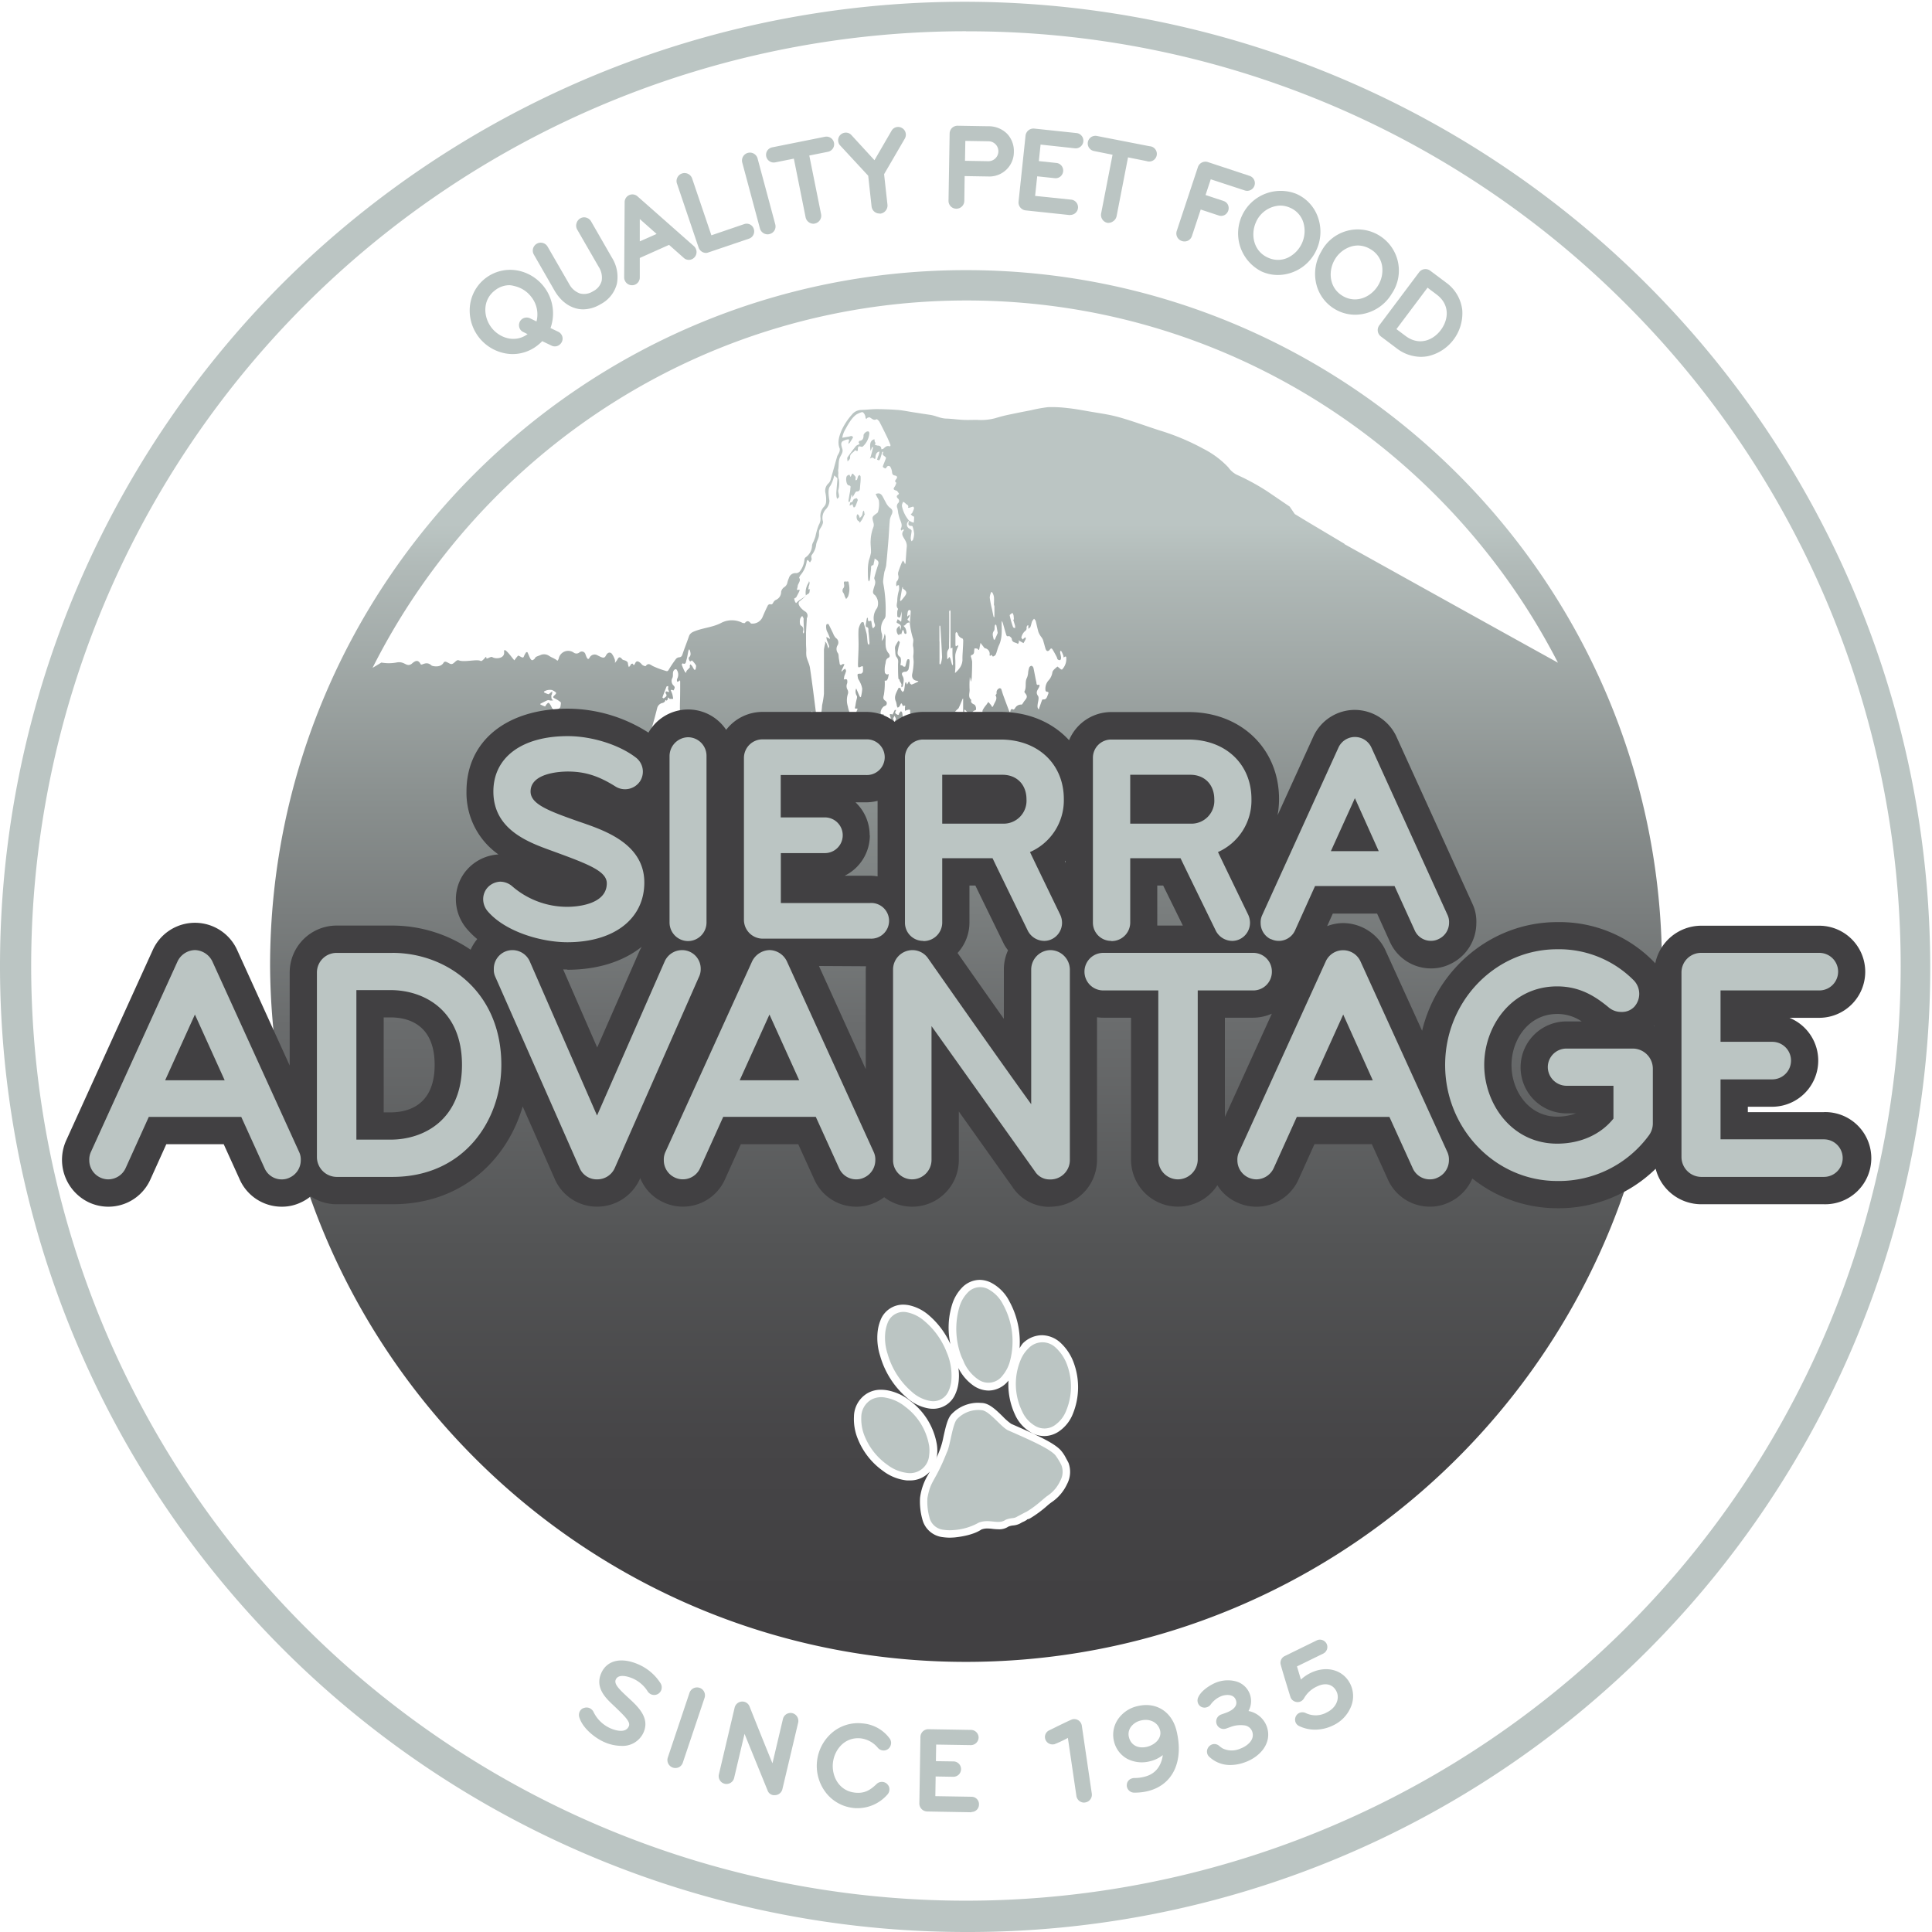 <?xml version="1.0" encoding="UTF-8"?>
<svg xmlns="http://www.w3.org/2000/svg" xmlns:xlink="http://www.w3.org/1999/xlink" viewBox="0 0 519.4 519.4">
  <defs>
    <style>.cls-1{fill:#bbc5c3;}.cls-2{fill:url(#linear-gradient);}.cls-3{fill:url(#linear-gradient-2);}.cls-4{fill:url(#linear-gradient-3);}.cls-5{fill:url(#linear-gradient-4);}.cls-6{fill:url(#linear-gradient-5);}.cls-7{fill:url(#linear-gradient-6);}.cls-8{fill:url(#linear-gradient-7);}.cls-9{fill:url(#linear-gradient-8);}.cls-10{fill:url(#linear-gradient-9);}.cls-11{fill:url(#linear-gradient-10);}.cls-12{fill:url(#linear-gradient-11);}.cls-13{fill:url(#linear-gradient-12);}.cls-14{fill:url(#linear-gradient-13);}.cls-15{fill:url(#linear-gradient-14);}.cls-16{fill:url(#linear-gradient-15);}.cls-17{fill:url(#linear-gradient-16);}.cls-18{fill:url(#linear-gradient-17);}.cls-19{fill:url(#linear-gradient-18);}.cls-20{fill:url(#linear-gradient-19);}.cls-21{fill:url(#linear-gradient-20);}.cls-22{fill:url(#linear-gradient-21);}.cls-23{fill:url(#linear-gradient-22);}.cls-24{fill:url(#linear-gradient-23);}.cls-25{fill:url(#linear-gradient-24);}.cls-26{fill:url(#linear-gradient-25);}.cls-27{fill:url(#linear-gradient-26);}.cls-28{fill:url(#linear-gradient-27);}.cls-29{fill:url(#linear-gradient-28);}.cls-30{fill:url(#linear-gradient-29);}.cls-31{fill:#414042;}</style>
    <linearGradient id="linear-gradient" x1="174.58" y1="447.88" x2="174.58" y2="73.46" gradientUnits="userSpaceOnUse">
      <stop offset="0.05" stop-color="#414042"></stop>
      <stop offset="0.16" stop-color="#464547"></stop>
      <stop offset="0.3" stop-color="#535455"></stop>
      <stop offset="0.46" stop-color="#6a6c6d"></stop>
      <stop offset="0.62" stop-color="#898f8e"></stop>
      <stop offset="0.79" stop-color="#b1bab8"></stop>
      <stop offset="0.82" stop-color="#bbc5c3"></stop>
    </linearGradient>
    <linearGradient id="linear-gradient-2" x1="161.66" y1="447.88" x2="161.66" y2="73.46" xlink:href="#linear-gradient"></linearGradient>
    <linearGradient id="linear-gradient-3" x1="165.47" y1="447.88" x2="165.47" y2="73.46" xlink:href="#linear-gradient"></linearGradient>
    <linearGradient id="linear-gradient-4" x1="153" y1="447.88" x2="153" y2="73.46" xlink:href="#linear-gradient"></linearGradient>
    <linearGradient id="linear-gradient-5" x1="109.59" y1="447.88" x2="109.59" y2="73.46" xlink:href="#linear-gradient"></linearGradient>
    <linearGradient id="linear-gradient-6" x1="224.24" y1="447.88" x2="224.24" y2="73.46" xlink:href="#linear-gradient"></linearGradient>
    <linearGradient id="linear-gradient-7" x1="226.5" y1="447.88" x2="226.5" y2="73.46" xlink:href="#linear-gradient"></linearGradient>
    <linearGradient id="linear-gradient-8" x1="315.32" y1="447.88" x2="315.32" y2="73.46" xlink:href="#linear-gradient"></linearGradient>
    <linearGradient id="linear-gradient-9" x1="315.22" y1="447.88" x2="315.22" y2="73.46" xlink:href="#linear-gradient"></linearGradient>
    <linearGradient id="linear-gradient-10" x1="287.05" y1="447.88" x2="287.05" y2="73.46" xlink:href="#linear-gradient"></linearGradient>
    <linearGradient id="linear-gradient-11" x1="364.52" y1="447.88" x2="364.52" y2="73.46" xlink:href="#linear-gradient"></linearGradient>
    <linearGradient id="linear-gradient-12" x1="264.11" y1="447.88" x2="264.11" y2="73.46" xlink:href="#linear-gradient"></linearGradient>
    <linearGradient id="linear-gradient-13" x1="218.99" y1="447.88" x2="218.99" y2="73.46" xlink:href="#linear-gradient"></linearGradient>
    <linearGradient id="linear-gradient-14" x1="215.38" y1="447.88" x2="215.38" y2="73.46" xlink:href="#linear-gradient"></linearGradient>
    <linearGradient id="linear-gradient-15" x1="224.89" y1="447.88" x2="224.89" y2="73.46" xlink:href="#linear-gradient"></linearGradient>
    <linearGradient id="linear-gradient-16" x1="264.65" y1="447.88" x2="264.65" y2="73.46" xlink:href="#linear-gradient"></linearGradient>
    <linearGradient id="linear-gradient-17" x1="234.92" y1="447.88" x2="234.92" y2="73.46" xlink:href="#linear-gradient"></linearGradient>
    <linearGradient id="linear-gradient-18" x1="206.75" y1="447.88" x2="206.75" y2="73.46" xlink:href="#linear-gradient"></linearGradient>
    <linearGradient id="linear-gradient-19" x1="226.36" y1="447.88" x2="226.36" y2="73.46" xlink:href="#linear-gradient"></linearGradient>
    <linearGradient id="linear-gradient-20" x1="361.38" y1="447.88" x2="361.38" y2="73.46" xlink:href="#linear-gradient"></linearGradient>
    <linearGradient id="linear-gradient-21" x1="241.53" y1="447.88" x2="241.53" y2="73.46" xlink:href="#linear-gradient"></linearGradient>
    <linearGradient id="linear-gradient-22" x1="227.43" y1="447.88" x2="227.43" y2="73.46" xlink:href="#linear-gradient"></linearGradient>
    <linearGradient id="linear-gradient-23" x1="229.44" y1="447.88" x2="229.44" y2="73.46" xlink:href="#linear-gradient"></linearGradient>
    <linearGradient id="linear-gradient-24" x1="217.2" y1="447.88" x2="217.2" y2="73.46" xlink:href="#linear-gradient"></linearGradient>
    <linearGradient id="linear-gradient-25" x1="229.5" y1="447.88" x2="229.5" y2="73.46" xlink:href="#linear-gradient"></linearGradient>
    <linearGradient id="linear-gradient-26" x1="242.58" y1="447.88" x2="242.58" y2="73.46" xlink:href="#linear-gradient"></linearGradient>
    <linearGradient id="linear-gradient-27" x1="230.72" y1="447.88" x2="230.72" y2="73.46" xlink:href="#linear-gradient"></linearGradient>
    <linearGradient id="linear-gradient-28" x1="231.4" y1="447.88" x2="231.4" y2="73.46" xlink:href="#linear-gradient"></linearGradient>
    <linearGradient id="linear-gradient-29" x1="259.7" y1="447.88" x2="259.7" y2="73.72" xlink:href="#linear-gradient"></linearGradient>
  </defs>
  <g id="Layer_2" data-name="Layer 2">
    <g id="artwork">
      <path class="cls-1" d="M259.7,515.82A256.11,256.11,0,0,1,78.6,78.6,256.12,256.12,0,0,1,440.81,440.8,254.45,254.45,0,0,1,259.7,515.82Zm0-511A254.86,254.86,0,0,0,79.49,439.91,254.86,254.86,0,1,0,439.91,79.49,253.15,253.15,0,0,0,259.7,4.84Z"></path>
      <path class="cls-1" d="M259.7,519.4A259.7,259.7,0,0,1,76.07,76.06,259.7,259.7,0,0,1,443.34,443.33,258,258,0,0,1,259.7,519.4Zm0-511A251.28,251.28,0,0,0,82,437.38,251.28,251.28,0,1,0,437.38,82,249.63,249.63,0,0,0,259.7,8.42Z"></path>
      <path class="cls-1" d="M163,467.25c-2.16-.93-5.27-3.32-6.09-5.9a1,1,0,0,1,0-.71.84.84,0,0,1,.42-.43.87.87,0,0,1,.69,0,1,1,0,0,1,.48.47,10.23,10.23,0,0,0,5.21,5c2.4,1,5.34,1.27,6.41-1.2.87-2-1.16-3.84-4.41-6.93-2.09-2-4.35-4.24-3-7.29,1.39-3.22,5-3.32,8.51-1.79a12.19,12.19,0,0,1,5.4,4.63.91.91,0,0,1,.06.84,1.12,1.12,0,0,1-.32.38,1,1,0,0,1-.81.07,1,1,0,0,1-.4-.34,10.27,10.27,0,0,0-4.63-4c-2.5-1.09-5.13-1.16-6,.94s1.23,4,4.12,6.64c2.73,2.51,4.59,4.73,3.38,7.51C170.45,468.55,166.64,468.84,163,467.25Z"></path>
      <path class="cls-1" d="M167.05,469.36a11.59,11.59,0,0,1-4.56-1h0c-2.16-.93-5.73-3.47-6.73-6.62a2.17,2.17,0,0,1,.05-1.53,2,2,0,0,1,1-1l.1,0a2,2,0,0,1,1.58,0,2.17,2.17,0,0,1,1.06,1,9.14,9.14,0,0,0,4.63,4.46c.91.39,4,1.52,4.88-.6.49-1.14-1-2.59-3.8-5.28l-.35-.33c-2-1.87-5-4.7-3.29-8.61,1.51-3.5,5.37-4.42,10-2.4a13.37,13.37,0,0,1,6,5.14,2.1,2.1,0,0,1,.11,1.87,2,2,0,0,1-.71.86l-.1.07a2.09,2.09,0,0,1-1.85.13,2.19,2.19,0,0,1-.9-.73,9.06,9.06,0,0,0-4.13-3.58c-.61-.26-3.71-1.49-4.5.34-.52,1.2.92,2.61,3.52,5l.32.3c2.59,2.38,5.22,5.22,3.66,8.84A6.14,6.14,0,0,1,167.05,469.36Z"></path>
      <path class="cls-1" d="M181.26,474.1a1,1,0,0,1-.61-1.25l5.82-17.37a1,1,0,0,1,1.24-.61,1,1,0,0,1,.59,1.23l-5.82,17.37A1,1,0,0,1,181.26,474.1Z"></path>
      <path class="cls-1" d="M181.56,475.31a2,2,0,0,1-.67-.11h0a2.14,2.14,0,0,1-1.35-2.72l5.82-17.37a2.14,2.14,0,0,1,2.72-1.35,2.07,2.07,0,0,1,1.24,1.1,2.14,2.14,0,0,1,.09,1.61l-5.83,17.37a2.14,2.14,0,0,1-1,1.23A2.12,2.12,0,0,1,181.56,475.31Z"></path>
      <path class="cls-1" d="M208.1,481.43a.77.77,0,0,1-.65-.52l-7.58-18.64-3.64,15.41a1,1,0,0,1-1.14.67.91.91,0,0,1-.68-1.1l4.23-17.92a1,1,0,0,1,1.15-.71,1,1,0,0,1,.63.55s6.12,15.42,7.56,18.6l3.64-15.38a1,1,0,0,1,1.11-.71,1,1,0,0,1,.71,1.14l-4.24,17.92A.93.93,0,0,1,208.1,481.43Z"></path>
      <path class="cls-1" d="M208.27,482.61a2.19,2.19,0,0,1-.36,0,1.89,1.89,0,0,1-1.55-1.26l-6.2-15.22L197.36,478a2.1,2.1,0,0,1-4.09-1l4.23-17.92a2.13,2.13,0,0,1,2.55-1.58,2.09,2.09,0,0,1,1.45,1.24c.05.14,3.88,9.77,6.17,15.31l2.81-11.9a2.11,2.11,0,0,1,2.52-1.59,2.15,2.15,0,0,1,1.58,2.55L210.34,481A2.09,2.09,0,0,1,208.27,482.61Z"></path>
      <path class="cls-1" d="M237.67,481.75a9.42,9.42,0,0,1-8.19,3.12,10.26,10.26,0,0,1,2.34-20.38,8.92,8.92,0,0,1,6.37,3.57.84.84,0,0,1-.11,1.21.8.8,0,0,1-.62.2,1,1,0,0,1-.56-.3,8.24,8.24,0,0,0-5.28-2.94c-4.78-.55-8.34,3.14-8.85,7.53s2.13,8.83,6.91,9.37c3.06.36,5-.89,6.82-2.65a.81.81,0,0,1,.68-.22.85.85,0,0,1,.76.92A.92.92,0,0,1,237.67,481.75Z"></path>
      <path class="cls-1" d="M230.6,486.11c-.41,0-.83,0-1.26-.07a10.77,10.77,0,0,1-7.5-4.36,11.76,11.76,0,0,1,1.82-15.83,10.77,10.77,0,0,1,8.29-2.52,10,10,0,0,1,7.19,4,2,2,0,0,1,.41,1.48,2.12,2.12,0,0,1-.7,1.31,1.94,1.94,0,0,1-1.52.47,2.09,2.09,0,0,1-1.28-.65,7.12,7.12,0,0,0-4.57-2.59c-4.36-.49-7.14,3-7.55,6.51s1.52,7.57,5.88,8.07c2.58.3,4.16-.67,5.87-2.33a2,2,0,0,1,1.63-.54,1.94,1.94,0,0,1,1.32.7,1.87,1.87,0,0,1,.47,1.52,2.05,2.05,0,0,1-.6,1.25A10.66,10.66,0,0,1,230.6,486.11Zm6.67-17.33Z"></path>
      <path class="cls-1" d="M261.14,486l-11.85-.19a1,1,0,0,1-1-1l.28-17.84a1,1,0,0,1,1-.94l11.4.19a.89.89,0,0,1,.91.9.91.91,0,0,1-.94.88l-10.45-.17-.11,6.8,5.91.09a.88.88,0,0,1,.88.91.89.89,0,0,1-.91.88l-5.91-.1-.12,7.63,10.9.18a.89.89,0,0,1,0,1.78Z"></path>
      <path class="cls-1" d="M261.16,487.21h0L249.27,487a2.14,2.14,0,0,1-1.51-.66,2.11,2.11,0,0,1-.6-1.53l.29-17.84a2.12,2.12,0,0,1,2.18-2.09l11.4.19a2.07,2.07,0,0,1,2.06,2.09,2.1,2.1,0,0,1-2.12,2l-9.29-.15-.07,4.46,4.74.07a2.07,2.07,0,0,1,1.4,3.55,2.11,2.11,0,0,1-1.47.58l-4.74-.08-.08,5.29,9.73.16a2,2,0,0,1,2,2.09,2,2,0,0,1-2,2Zm0-2.34Z"></path>
      <path class="cls-1" d="M291.59,483.43a.93.93,0,0,1-1-.78L288,465.47c-.28.13-4.56,2.26-4.88,2.33l-.09,0a.87.87,0,0,1-.94-.65l0-.17a.78.78,0,0,1,.46-.73c.34-.17,5.57-2.74,5.95-2.86a.46.46,0,0,0,.14-.05.89.89,0,0,1,1,.78l2.68,18.25A.92.92,0,0,1,291.59,483.43Z"></path>
      <path class="cls-1" d="M291.45,484.61a2.1,2.1,0,0,1-2.07-1.79l-2.29-15.6a30.39,30.39,0,0,1-3.68,1.72l-.1,0a2.05,2.05,0,0,1-2.34-1.53l-.05-.38a2,2,0,0,1,1.13-1.84s5.57-2.75,6.1-2.91h0a1,1,0,0,1,.32-.09,2.06,2.06,0,0,1,2.37,1.76l2.68,18.25a2.1,2.1,0,0,1-1.76,2.37h0Zm-8.36-17.31h0Z"></path>
      <path class="cls-1" d="M308.27,480.4a11.45,11.45,0,0,1-3.4.33.81.81,0,0,1-.76-.61.35.35,0,0,1,0-.18.74.74,0,0,1,.52-.74.83.83,0,0,1,.27,0,11.7,11.7,0,0,0,3.09-.38c4.84-1.18,6.44-5.79,5.73-10.5a6.44,6.44,0,0,1-4.79,4.06c-4.07,1-7.45-1-8.31-4.52-.82-3.34,1.26-7,5.44-8,4.39-1.07,8,1.23,9.11,5.76C316.83,472.48,314.77,478.82,308.27,480.4Zm-1.8-19c-3.06.74-4.74,3.26-4.1,5.88s3.16,4.22,6.31,3.45c2.77-.67,5-3.05,4.34-5.79C312.3,462,309.47,460.67,306.47,461.4Z"></path>
      <path class="cls-1" d="M305.42,481.93c-.24,0-.46,0-.67,0a2,2,0,0,1-1.77-1.5,1.46,1.46,0,0,1-.05-.57,1.87,1.87,0,0,1,1.42-1.76A2,2,0,0,1,305,478a10.28,10.28,0,0,0,2.71-.35c3.13-.76,4.54-3.16,4.9-5.81a8.68,8.68,0,0,1-3.41,1.65,8.59,8.59,0,0,1-6.2-.67,7.26,7.26,0,0,1-3.52-4.71,7.38,7.38,0,0,1,1-5.79,8.66,8.66,0,0,1,5.31-3.64c5-1.22,9.25,1.44,10.51,6.63,2,8.22-1,14.59-7.74,16.22h0A14.55,14.55,0,0,1,305.42,481.93Zm-.61-1.59h0Zm1.94-17.81A4.59,4.59,0,0,0,304,464.3a3.29,3.29,0,0,0-.5,2.71c.53,2.17,2.46,3.18,4.9,2.59,2.11-.52,4-2.29,3.48-4.38s-2.65-3.29-5.13-2.69Z"></path>
      <path class="cls-1" d="M334.37,472.75c-2.66.95-6.45.86-8.52-1.31a.7.7,0,0,1-.19-.27.86.86,0,0,1,.53-1.08.74.74,0,0,1,.79.19,8.9,8.9,0,0,0,1.22.86,6.88,6.88,0,0,0,5.62.1c2.49-.89,4.92-3.18,3.89-6.06s-4.81-2.85-7.29-2l-1.23.44a.83.83,0,0,1-1-.51.86.86,0,0,1,.5-1.07l1.23-.44c2.16-.77,4.36-2.38,3.44-4.95-.8-2.23-3.36-2.49-5.31-1.79a7.73,7.73,0,0,0-3.5,2.74.87.87,0,0,1-.38.26.74.74,0,0,1-1-.41.9.9,0,0,1,.06-.72c.65-1.43,2.86-2.85,4.31-3.37,2.74-1,6.35-.51,7.45,2.57a4.86,4.86,0,0,1-1.49,5.08c2.56-.07,5.06,1,6,3.57C340.83,468.42,337.69,471.56,334.37,472.75Z"></path>
      <path class="cls-1" d="M331,474.5a8.11,8.11,0,0,1-5.95-2.25,1.67,1.67,0,0,1-.45-.69,1.94,1.94,0,0,1,.11-1.58,2.07,2.07,0,0,1,1.13-1,1.91,1.91,0,0,1,1.88.35l.22.18a5.84,5.84,0,0,0,.85.58,5.69,5.69,0,0,0,4.68,0c1.48-.53,4-2.16,3.18-4.56a2.54,2.54,0,0,0-2.21-1.69,7.57,7.57,0,0,0-3.59.43l-1.23.44a2,2,0,0,1-1.54-.1,2,2,0,0,1,.22-3.68l1.23-.44c1.31-.47,3.41-1.54,2.72-3.45-.61-1.72-2.76-1.46-3.81-1.09a6.53,6.53,0,0,0-3,2.35,2,2,0,0,1-.91.65,2,2,0,0,1-1.42,0,1.87,1.87,0,0,1-1.05-1.1,2,2,0,0,1,.1-1.6c.87-1.91,3.52-3.46,5-4a8.57,8.57,0,0,1,5-.26,5.5,5.5,0,0,1,3.49,8,6.52,6.52,0,0,1,4.9,4.13c1.57,4.4-1.74,8.17-5.81,9.63h0A11.3,11.3,0,0,1,331,474.5Z"></path>
      <path class="cls-1" d="M358,462.83a9.27,9.27,0,0,1-8.23.12.69.69,0,0,1-.32-.31.83.83,0,0,1,0-.79.71.71,0,0,1,.32-.28.87.87,0,0,1,.77,0,7.31,7.31,0,0,0,6.71-.2c2.91-1.42,4.38-4.56,3.09-7.2s-4.12-3.17-6.74-1.9a8.85,8.85,0,0,0-4,3.66,1,1,0,0,1-.43.4.85.85,0,0,1-1.12-.47c0-.11-2.59-8.49-2.59-8.55a.85.85,0,0,1,.45-1.05l8.62-4.2a.81.81,0,0,1,1.08.39.8.8,0,0,1-.36,1.08l-8,3.88,2,6.51a9.23,9.23,0,0,1,3.61-3.09c3.63-1.77,7.48-.93,9.14,2.48S361.83,460.94,358,462.83Z"></path>
      <path class="cls-1" d="M353.61,465a9.79,9.79,0,0,1-4.41-1,1.9,1.9,0,0,1-.84-.84,2,2,0,0,1,.91-2.64,2.09,2.09,0,0,1,1.73,0,6.12,6.12,0,0,0,5.74-.18c2.41-1.17,3.53-3.64,2.56-5.62s-3-2.41-5.17-1.36a7.63,7.63,0,0,0-3.53,3.16,2.14,2.14,0,0,1-.94.9,2,2,0,0,1-1.61,0,2,2,0,0,1-1.1-1.11h0s-2.16-6.92-2.6-8.64h0a2,2,0,0,1,1.05-2.46L354,441a1.92,1.92,0,0,1,1.49-.09,2.08,2.08,0,0,1,1.16,1,2,2,0,0,1,.09,1.51,2,2,0,0,1-1,1.13L348.68,448l1.06,3.53a10.89,10.89,0,0,1,2.59-1.77c4.32-2.11,8.82-.84,10.7,3a7.42,7.42,0,0,1,.08,6.27,9.48,9.48,0,0,1-4.64,4.79A11.06,11.06,0,0,1,353.61,465Z"></path>
      <path class="cls-1" d="M146.46,88.75l3.12,1.5a1.13,1.13,0,0,1,.34.31.86.86,0,0,1,.07.9.94.94,0,0,1-.28.32.86.86,0,0,1-.9.07l-3.31-1.59a9.35,9.35,0,0,1-1.94,1.87A10.26,10.26,0,1,1,145.45,78,10.38,10.38,0,0,1,146.46,88.75ZM132.45,77c-3.85,2.83-4,8-1.38,11.55s7.6,5,11.45,2.16a7.47,7.47,0,0,0,1.36-1.26l-2.66-1.32a.75.75,0,0,1-.32-.24.89.89,0,0,1-.1-.93,1,1,0,0,1,.24-.32,1,1,0,0,1,1-.09l2.87,1.4a8.57,8.57,0,0,0-1-8.8C141.23,75.57,136.31,74.18,132.45,77Z"></path>
      <path class="cls-1" d="M137.85,95.19a11.25,11.25,0,0,1-2.07-.2,11.72,11.72,0,0,1-9.43-12.84,10.88,10.88,0,0,1,12.82-9.42A11.74,11.74,0,0,1,148,88.19l2.22,1.07a2.15,2.15,0,0,1,.66.61A2,2,0,0,1,151,92a2.13,2.13,0,0,1-.64.73,2,2,0,0,1-2.12.17l-2.47-1.18a11.53,11.53,0,0,1-1.56,1.36A10.82,10.82,0,0,1,137.85,95.19ZM137,76.67A6.29,6.29,0,0,0,133.15,78h0c-3.43,2.52-3.27,7-1.14,9.92s6.4,4.42,9.82,1.91l0,0-1.15-.57a1.91,1.91,0,0,1-.75-.6,2.09,2.09,0,0,1,.4-2.88,2.12,2.12,0,0,1,2.16-.21l1.74.85a7.52,7.52,0,0,0-1.32-6.5,7.87,7.87,0,0,0-4.56-3A6.63,6.63,0,0,0,137,76.67Z"></path>
      <path class="cls-1" d="M160.92,80.82c-4.17,2.4-8.29,1.07-10.79-3.28l-5.6-9.73a1,1,0,0,1,.36-1.34,1,1,0,0,1,1.32.38l5.77,10c1.82,3.17,4.82,4.28,8.07,2.42s3.74-5,1.92-8.16l-5.78-10a1,1,0,0,1,.39-1.36,1,1,0,0,1,1.31.38l5.6,9.73C166,74.21,165.09,78.43,160.92,80.82Z"></path>
      <path class="cls-1" d="M156.84,83.17c-3,0-5.83-1.75-7.73-5l-5.59-9.73a2.13,2.13,0,1,1,3.7-2.13l5.77,10a5.36,5.36,0,0,0,2.84,2.56,4.43,4.43,0,0,0,3.63-.58,4.34,4.34,0,0,0,2.3-2.82,5.33,5.33,0,0,0-.81-3.74l-5.77-10A2.13,2.13,0,0,1,155,60a2.18,2.18,0,0,1,1-1.29,2,2,0,0,1,1.64-.19,2.17,2.17,0,0,1,1.27,1l5.59,9.73a9.75,9.75,0,0,1,1.35,7,8.59,8.59,0,0,1-4.35,5.51A9.41,9.41,0,0,1,156.84,83.17Z"></path>
      <path class="cls-1" d="M185.83,68.37a.8.8,0,0,1-.29.23.88.88,0,0,1-1-.15l-4.52-4-9.25,4.14,0,6a.93.93,0,0,1-.52.85.85.85,0,0,1-.39.08A.9.9,0,0,1,169,75a.8.8,0,0,1-.1-.38l.12-20.22a1,1,0,0,1,.56-.87,1,1,0,0,1,1,.18l15.16,13.39a.93.93,0,0,1,.21.32A.9.9,0,0,1,185.83,68.37Zm-15-12.07-.05,10.43,7.83-3.51Z"></path>
      <path class="cls-1" d="M169.9,76.68h-.08A2.07,2.07,0,0,1,168,75.45a2,2,0,0,1-.2-.91l.13-20.18a2.08,2.08,0,0,1,3.45-1.58l15.19,13.41a1.94,1.94,0,0,1,.51.73,2.08,2.08,0,0,1-.33,2.21,2.06,2.06,0,0,1-.7.54,2,2,0,0,1-2.26-.37l-3.92-3.47L172,69.35l0,5.23a2.09,2.09,0,0,1-1.22,1.92A2,2,0,0,1,169.9,76.68Zm.21-2.11v0A0,0,0,0,0,170.11,74.57ZM185,67.93s0,0,0,0Zm.35-.36h0ZM172,58.89l0,6,4.52-2Z"></path>
      <path class="cls-1" d="M201,63.06l-10.83,3.67a1,1,0,0,1-1.24-.61L183.12,49a1,1,0,0,1,1.85-.63l5.55,16.37,9.9-3.36a.86.86,0,0,1,1.12.53A.9.9,0,0,1,201,63.06Z"></path>
      <path class="cls-1" d="M189.85,68a2.1,2.1,0,0,1-.95-.22,2.15,2.15,0,0,1-1.09-1.24L182,49.36a2.08,2.08,0,0,1,.11-1.64,2.12,2.12,0,0,1,1.23-1.08A2.16,2.16,0,0,1,186.08,48l5.17,15.26,8.79-3a2,2,0,0,1,2.6,1.26,2.06,2.06,0,0,1-.08,1.56,2,2,0,0,1-1.2,1.08l-10.82,3.67A2.37,2.37,0,0,1,189.85,68Z"></path>
      <path class="cls-1" d="M206.63,61.83a1,1,0,0,1-1.2-.69l-4.75-17.7a1,1,0,0,1,.69-1.2,1,1,0,0,1,1.17.7l4.75,17.69A1,1,0,0,1,206.63,61.83Z"></path>
      <path class="cls-1" d="M206.38,63a2.19,2.19,0,0,1-1.08-.29,2.14,2.14,0,0,1-1-1.3l-4.75-17.7a2.13,2.13,0,1,1,4.12-1.1l4.75,17.69a2.15,2.15,0,0,1-.19,1.61,2.11,2.11,0,0,1-1.3,1h0A2.08,2.08,0,0,1,206.38,63Z"></path>
      <path class="cls-1" d="M222.37,39.66l-6.12,1.23,3.4,16.91a1,1,0,1,1-1.92.39l-3.4-16.91-6.11,1.22a.89.89,0,1,1-.35-1.74L222,37.92a.9.9,0,0,1,1.08.69A.91.91,0,0,1,222.37,39.66Z"></path>
      <path class="cls-1" d="M218.69,60.15a2.17,2.17,0,0,1-2.11-1.73l-3.16-15.77-5,1a2.07,2.07,0,0,1-2.13-3.17,2.08,2.08,0,0,1,1.32-.87l14.15-2.84a2.08,2.08,0,0,1,1.58.31,2,2,0,0,1,.87,1.3,2.05,2.05,0,0,1-.3,1.54,2.11,2.11,0,0,1-1.34.89l-5,1,3.17,15.76a2.15,2.15,0,0,1-1.69,2.53A2,2,0,0,1,218.69,60.15Z"></path>
      <path class="cls-1" d="M242.24,36.63l-5.76,9.89.94,8.62a1,1,0,0,1-.89,1.08,1,1,0,0,1-1.05-.87l-.95-8.62-7.79-8.4a.89.89,0,0,1-.24-.51.84.84,0,0,1,.28-.75.88.88,0,0,1,1.26,0L235.3,45l5.4-9.32a.91.91,0,0,1,.67-.43.92.92,0,0,1,.59.15.85.85,0,0,1,.39.64A.89.89,0,0,1,242.24,36.63Z"></path>
      <path class="cls-1" d="M236.42,57.4a2.12,2.12,0,0,1-1.35-.49,2.2,2.2,0,0,1-.76-1.43l-.9-8.23-7.53-8.13a2,2,0,0,1-.54-1.18,2,2,0,0,1,.64-1.73,2.09,2.09,0,0,1,1.18-.54,2,2,0,0,1,1.73.64l6.2,6.76,4.6-7.93a2,2,0,0,1,1.56-1A2.08,2.08,0,0,1,243.52,36a2.09,2.09,0,0,1-.28,1.28l-5.56,9.55.91,8.23a2.21,2.21,0,0,1-1.93,2.38Zm-8.85-19.9,0,0Z"></path>
      <path class="cls-1" d="M265.46,46.28l-7.25-.12L258.08,54a1,1,0,0,1-1,.94.94.94,0,0,1-.93-1l.3-18.11a.94.94,0,0,1,1-.94l8.19.14a5.62,5.62,0,1,1-.15,11.22Zm.33-9.47-7.42-.12-.13,7.69,7.42.13a3.85,3.85,0,0,0,.13-7.7Z"></path>
      <path class="cls-1" d="M257.1,56.11h0A2.1,2.1,0,0,1,255,54l.3-18.11a2.16,2.16,0,0,1,.64-1.5,2.21,2.21,0,0,1,1.52-.59l8.19.14A7,7,0,0,1,270.79,36a6.74,6.74,0,0,1,1.78,4.78,6.59,6.59,0,0,1-7,6.66h-.15l-6.08-.1L259.25,54A2.14,2.14,0,0,1,257.1,56.11Zm2.33-12.88,6.25.11a2.68,2.68,0,0,0,.09-5.36l-6.25-.1Z"></path>
      <path class="cls-1" d="M287.65,56.64l-11.79-1.25a1,1,0,0,1-.87-1.08l1.88-17.75a1,1,0,0,1,1.08-.84l11.34,1.2a.9.9,0,1,1-.19,1.78l-10.39-1.11L278,44.36l5.88.62a.89.89,0,0,1-.19,1.77l-5.88-.62-.8,7.59,10.84,1.15a.87.87,0,0,1,.79,1A.88.88,0,0,1,287.65,56.64Z"></path>
      <path class="cls-1" d="M287.75,57.81h-.23l-11.78-1.25a2.15,2.15,0,0,1-1.91-2.36l1.88-17.75a2.15,2.15,0,0,1,2.36-1.88l11.34,1.2a2.06,2.06,0,1,1-.43,4.1l-9.23-1-.47,4.44,4.71.5a2,2,0,0,1,1.39.75,2.08,2.08,0,0,1-.31,2.9,2,2,0,0,1-1.51.44l-4.72-.5-.56,5.27,9.68,1a2.06,2.06,0,0,1-.21,4.11Z"></path>
      <path class="cls-1" d="M308.51,42.2,302.39,41,299.1,57.94a1,1,0,1,1-1.92-.37l3.29-16.93-6.12-1.19a.89.89,0,1,1,.34-1.75l14.16,2.75a.9.9,0,0,1,.73,1A.89.89,0,0,1,308.51,42.2Z"></path>
      <path class="cls-1" d="M298.14,59.91a2.85,2.85,0,0,1-.41,0,2.16,2.16,0,0,1-1.7-2.52l3.07-15.79-5-1a2.07,2.07,0,0,1-.77-3.74,2.12,2.12,0,0,1,1.55-.31l14.16,2.76a2.06,2.06,0,1,1-.78,4l-5-1-3.07,15.79a2.15,2.15,0,0,1-.91,1.37A2.17,2.17,0,0,1,298.14,59.91Z"></path>
      <path class="cls-1" d="M335,50.09l-10.26-3.4-2.14,6.45,5.95,2a.85.85,0,0,1,.53,1.12.84.84,0,0,1-1.09.57l-5.95-2-2.74,8.26a1,1,0,0,1-1.22.59,1,1,0,0,1-.64-1.21l5.7-17.19a1,1,0,0,1,1.23-.59l11.19,3.7a.89.89,0,0,1-.56,1.7Z"></path>
      <path class="cls-1" d="M318.42,64.91a2,2,0,0,1-.69-.12,2.13,2.13,0,0,1-1.38-2.68l5.7-17.2a2.1,2.1,0,0,1,1.09-1.23,2.14,2.14,0,0,1,1.61-.1l11.19,3.7a2.06,2.06,0,0,1-1.29,3.92l-9.15-3-1.4,4.23,4.83,1.6a2,2,0,0,1,1.18,1,2.13,2.13,0,0,1-.89,2.78,2,2,0,0,1-1.58.12l-4.84-1.6-2.37,7.15a2.11,2.11,0,0,1-1.05,1.22A2.15,2.15,0,0,1,318.42,64.91Z"></path>
      <path class="cls-1" d="M339.72,72a10.27,10.27,0,1,1,13.17-5.42A10.08,10.08,0,0,1,339.72,72Zm7.58-17.17c-4.37-1.93-8.94.47-10.74,4.54s-.51,9.09,3.87,11,8.89-.51,10.69-4.59S351.68,56.71,347.3,54.78Z"></path>
      <path class="cls-1" d="M343.55,73.93a10.76,10.76,0,0,1-4.31-.91h0a11.44,11.44,0,0,1,9.24-20.91,10.68,10.68,0,0,1,5.86,6.37A11.66,11.66,0,0,1,354,67,11.48,11.48,0,0,1,343.55,73.93Zm.61-18.66a7.4,7.4,0,0,0-6.53,4.52c-1.46,3.31-.64,7.76,3.27,9.48a6.31,6.31,0,0,0,5.35,0,8,8,0,0,0,4.16-9.42,6.34,6.34,0,0,0-3.58-4h0A6.54,6.54,0,0,0,344.16,55.27Z"></path>
      <path class="cls-1" d="M359.5,82.12a10.27,10.27,0,1,1,13.71-3.83A10.09,10.09,0,0,1,359.5,82.12ZM369.05,66c-4.12-2.43-8.93-.59-11.2,3.24s-1.57,9,2.54,11.4,8.9.53,11.16-3.3S373.16,68.4,369.05,66Z"></path>
      <path class="cls-1" d="M364.35,84.61a10.68,10.68,0,0,1-5.44-1.48h0a10.77,10.77,0,0,1-5.09-7,11.65,11.65,0,0,1,1.36-8.45,11.06,11.06,0,1,1,19,11.25A11.54,11.54,0,0,1,364.35,84.61ZM365.1,66a6.57,6.57,0,0,0-2,.32,7.74,7.74,0,0,0-4.25,3.45c-1.84,3.11-1.55,7.63,2.13,9.8s7.72.22,9.55-2.9a7.81,7.81,0,0,0,1-5.38A6.34,6.34,0,0,0,368.45,67h0A6.62,6.62,0,0,0,365.1,66Z"></path>
      <path class="cls-1" d="M376.2,92.75l-4.29-3.22a1,1,0,0,1-.2-1.37l10.71-14.28a1,1,0,0,1,1.35-.17l4.3,3.23c4.75,3.56,4.93,9.41,1.74,13.66S381,96.32,376.2,92.75Zm10.68-14.52L383.5,75.7l-9.76,13,3.37,2.53c4,3,8.49,1.69,11.13-1.83S390.91,81.26,386.88,78.23Z"></path>
      <path class="cls-1" d="M382,95.93a10.77,10.77,0,0,1-6.46-2.24h0l-4.29-3.23a2.14,2.14,0,0,1-.44-3l10.71-14.28a2.11,2.11,0,0,1,1.43-.82,2.13,2.13,0,0,1,1.56.42l4.3,3.22a10.55,10.55,0,0,1,4.31,7.4,11.84,11.84,0,0,1-9.27,12.36A10.44,10.44,0,0,1,382,95.93Zm-6.58-7.45,2.44,1.83c3.66,2.75,7.41,1.19,9.49-1.59s2.53-6.8-1.14-9.55l-2.43-1.83Z"></path>
      <path class="cls-1" d="M285.35,393.9a4.94,4.94,0,0,1-.28,4.14,9.75,9.75,0,0,1-3.32,4c-1.15.73-2.81,2.61-5.83,4.41-.13,0-2.8,1.49-2.21,1.12-1.24.85-1.57.32-3.34,1-2,1.43-4.26-.36-7.25.78a15.79,15.79,0,0,1-6.85,2,11.1,11.1,0,0,1-2.64-.09,4.34,4.34,0,0,1-3.78-3.4,15.73,15.73,0,0,1-.52-5.12c.9-5,2-4.11,5.24-12.34.84-1.49,1.5-7.66,2.74-8.9a7.91,7.91,0,0,1,6.62-2.39c2.09.19,5.26,4.62,7.12,5.44,5.54,2.44,10.94,4.78,12.64,6.63A16.33,16.33,0,0,1,285.35,393.9Z"></path>
      <path class="cls-1" d="M254.52,363.57a15.89,15.89,0,0,1,1.2,8A8.53,8.53,0,0,1,255,374a4.47,4.47,0,0,1-5.08,2.6,9.88,9.88,0,0,1-4.69-2.34,21.12,21.12,0,0,1-6.61-10.3,13.94,13.94,0,0,1-.62-5.77,10.36,10.36,0,0,1,.62-2.51,4.54,4.54,0,0,1,5.41-2.84,10.12,10.12,0,0,1,4.39,2.22A20.79,20.79,0,0,1,254.52,363.57Z"></path>
      <path class="cls-1" d="M258.43,364.61a20.91,20.91,0,0,1-.47-13.35,9.2,9.2,0,0,1,2.14-3.7,4.59,4.59,0,0,1,5.84-.83,9.47,9.47,0,0,1,3.74,4,20.59,20.59,0,0,1,1.86,15.13,10.15,10.15,0,0,1-2,3.93,4.73,4.73,0,0,1-6.65,1,11.1,11.1,0,0,1-3.67-4.39C259,365.84,258.7,365.21,258.43,364.61Z"></path>
      <path class="cls-1" d="M232.47,386.14a12.18,12.18,0,0,1-.92-5.15,5.47,5.47,0,0,1,2.56-4.64,5.66,5.66,0,0,1,4-.6,11.57,11.57,0,0,1,5.3,2.47,16.46,16.46,0,0,1,6.38,10.49,9.32,9.32,0,0,1,0,2.53A5.15,5.15,0,0,1,244,396a11,11,0,0,1-5.42-2.19A17.42,17.42,0,0,1,232.47,386.14Z"></path>
      <path class="cls-2" d="M176.21,200.09a11.09,11.09,0,0,0,.65-1.06c-.44.3-.89.59-1.33.9-.07,0,0,.22-.1.3-.18.27-.39.51-.58.76-.33.42-.83.79-1,1.27-.52,1.81-.79,3.73-1.45,5.48a2,2,0,0,0,.31,2c.07.12.14.26.22.39a3.41,3.41,0,0,0,.13-.53c0-.67,0-1.36.06-2,0-.08.13-.15.2-.23a1.47,1.47,0,0,1,.08.28c0,.54,0,1.08,0,1.61a18.72,18.72,0,0,1,0,3.59c-.14.76.29,1.4.08,2.1,0,.06.1.16.16.24a.87.87,0,0,0,.16-.17c.17-.32-.14-.91.53-1,0,0,0-.46-.05-.5-.56-.3-.41-.75-.24-1.15a2,2,0,0,0,.1-2,.5.5,0,0,1,0-.32c.19-.73.38-1.46.59-2.19,0-.09.14-.15.22-.22.08.35.71.17.63.77a5.66,5.66,0,0,0,.22,1.71c0,.1.16.19.24.28.06-.08.15-.15.17-.24.27-1,0-2,.55-2.94.25-.47-.12-1.28-.21-1.93l.14,0a1.82,1.82,0,0,0,0-.33,4.37,4.37,0,0,0-.12-.52c-.15.14-.37.25-.43.42a3.89,3.89,0,0,0-.19,1c-.06.46-.32.68-.73.51-.16-.07-.22-.42-.28-.65-.2-.82.53-1.45.27-2.42A3.87,3.87,0,0,1,176.21,200.09Z"></path>
      <path class="cls-3" d="M145.74,257.1l0,.06,14.47,33.16,14.5-33.1a9.36,9.36,0,0,1,2.84-3.56,8.66,8.66,0,0,1-1.88-5.36v-3.72c-3.05,8.13-11.54,13.15-23.48,13.15A37.31,37.31,0,0,1,145.74,257.1Z"></path>
      <path class="cls-4" d="M157.62,217.68c5.15,1.79,14.71,5.24,18.09,13.57V219.14a2,2,0,0,0-1.58-.89c-.16,0-.28-.62-.4-1a2.34,2.34,0,0,1-.09-.38,1.74,1.74,0,0,0-.13.36c-.06.43-.08.88-.18,1.3,0,.13-.3.2-.45.3,0-.18-.17-.44-.09-.52.62-.7.12-1.45.14-2.17,0-.37-.07-.63-.53-.42a.74.74,0,0,1-.26,0l.15-.28.33-.61-.05,0a8,8,0,0,1-1.59.82c0,.19-.07.24-.33.09a9.08,9.08,0,0,1-.9.22,2.75,2.75,0,0,0-.16.61c0,.18.22.37.34.54,0,0,.06,0,.07,0l.24-.49c-.06.35,0,.86-.19,1-.71.56.21,1,0,1.44.11,0,.28.09.31,0a1.33,1.33,0,0,0,.34-.58,11.94,11.94,0,0,0,0-1.2c0-.08.1-.16.16-.24a.79.79,0,0,1,.1.28c0,1.28,0,2.55,0,3.83,0,.54.17,1.08.22,1.63a1.66,1.66,0,0,1-.1.53c-.16-.13-.43-.24-.47-.39-.22-1-.39-2-.58-2.92a2.31,2.31,0,0,0-.1-.28.77.77,0,0,0-.25.16c-.11.16-.18.36-.3.5s-.24.09-.36.13c0-.57-.9-.48-.78-1.19.18-1,.26-2.11.42-3.15a8.7,8.7,0,0,1-.88.22,9,9,0,0,1-4.61-1.27,32.7,32.7,0,0,0-3-1.71,14.82,14.82,0,0,1-1.05,1.32c.28.7.25,1.2-.65,1.41-.32.08-.57.48-.87.71a5.12,5.12,0,0,1-.57.3c0-.14,0-.34-.09-.42a.68.68,0,0,0-.47-.15,9.39,9.39,0,0,1-1.26.15l1.41.5Z"></path>
      <path class="cls-5" d="M155,215.5c.18-.17.47-.24.58-.43.52-.93,1.56-.93,2.34-1.39.08-.05.38.21.55.35s.45.42.68.62c.12-.32.23-.65.34-1,0-.13.07-.27.11-.41l-.06,0c-.14,0-.3-.1-.39-.05-.49.27-.39.09-.22-.2a16.38,16.38,0,0,0-4.33-1.13l0,0,.42.2-.39.21c-.19.1-.39.18-.53.26-1-.57-1.14.83-1.88.75a3.59,3.59,0,0,1-.8-.11c-.11-.05-.12-.32-.19-.5a1.7,1.7,0,0,0,.45,0,1.59,1.59,0,0,0,.74-.2c.29-.23.56-.48.83-.72-.29,0-.57-.06-.88-.06-3,0-5.45.77-5.91,1.32a.3.3,0,0,0,0,.12,19,19,0,0,0,4.53,2.12,1.84,1.84,0,0,1,.17-.22c.08-.1.21-.31.25-.29,1.14.46,1.41-1,2.28-1,.19,0,.51,0,.57.14s.25.48-.31.56-1,.73-1.36,1.42l.58.22a2.12,2.12,0,0,1,.12-.2,1.92,1.92,0,0,0,.12.25l.05.06,1.56.55a1.06,1.06,0,0,1-.56-.6C154.39,216,154.75,215.69,155,215.5Z"></path>
      <path class="cls-6" d="M119.78,286.76c0-15-11.64-16.12-15.2-16.12H99.41v32.23h5.17C108.14,302.87,119.78,301.71,119.78,286.76Z"></path>
      <path class="cls-7" d="M224.07,214.74s-.06,0-.09,0c-.5-.09-1.09-.64-1.43.22-.14.37-.23.76-.34,1.15a8.63,8.63,0,0,1,4.06,1.35,6.41,6.41,0,0,1-.25-.93A2.7,2.7,0,0,0,224.07,214.74Z"></path>
      <path class="cls-8" d="M232.09,212.66c-.06.11-.11.23-.18.34l-.21.29c-.7-.61-.83.17-1.16.47-.12.11-.26.3-.39.29-1.56-.13-1.05,1.35-1.57,2-.22.27-.35.61-.56.89a6.18,6.18,0,0,1-.86,1s0,0-.06,0a8.67,8.67,0,0,1,3.37,6.82,8.76,8.76,0,0,1-8.85,8.85h-7.83v5.38h20.06A8.74,8.74,0,0,1,239.2,241V209.94a8.87,8.87,0,0,1-6.44,2.72Z"></path>
      <path class="cls-9" d="M322.64,215.17c0-1.74-.79-2.58-2.44-2.58H308v5.09H320.2C321.85,217.68,322.64,216.86,322.64,215.17Z"></path>
      <path class="cls-10" d="M308,235.09v13.28a8.68,8.68,0,0,1-1.06,4.15h16.54c-4.52-9.25-7.05-14.46-8.49-17.43Z"></path>
      <path class="cls-11" d="M289.88,218.19A19.17,19.17,0,0,1,282.26,231l6.51,13.49a9.44,9.44,0,0,1,.89,3.93,8.86,8.86,0,0,1-1.77,5.27,9.53,9.53,0,0,1,2,2,8.94,8.94,0,0,1,2-1.67,9,9,0,0,1-2-5.64Z"></path>
      <polygon class="cls-12" points="364.33 225.1 364.71 225.1 364.52 224.68 364.33 225.1"></polygon>
      <path class="cls-13" d="M264.33,235.09h-7v13.28a8.74,8.74,0,0,1-4.39,7.57c2.2,3.15,11.92,17,20.29,28.82V261a8.92,8.92,0,0,1,2-5.61,9.32,9.32,0,0,1-2.42-2.83Z"></path>
      <path class="cls-14" d="M219.14,215.9a1.36,1.36,0,0,0-.46-.12c0,.07,0,.15,0,.22h.63Z"></path>
      <path class="cls-15" d="M217,215.63a7.36,7.36,0,0,0-.19-1.66c-.17.13-.35.23-.51.37s-.08.17-.12.24a1.45,1.45,0,0,1-.09-.22,9.14,9.14,0,0,1-.27-1.15c0-.06.3-.14.37-.25a2.64,2.64,0,0,0,.1-.3h-2.46V216h2.54C216.63,215.91,217,215.77,217,215.63Z"></path>
      <path class="cls-16" d="M220.79,195h4.84a2.74,2.74,0,0,1,.15-.46c.15.15.39.29.44.46H229a2.8,2.8,0,0,1,.13-.69,1.73,1.73,0,0,0-.14-1.54,8.89,8.89,0,0,1-1.06-2.87,5.52,5.52,0,0,1,0-3.29,1.47,1.47,0,0,0-.08-1.18,1.87,1.87,0,0,1-.1-1.72,2.06,2.06,0,0,0,0-.89c0-.09-.17-.2-.27-.21a2.69,2.69,0,0,0-.63.06c.06-.33.08-.68.17-1a11,11,0,0,0,.44-1.26c0-.19-.15-.43-.23-.64a4.79,4.79,0,0,0-.53.34c-.11.08-.17.22-.27.32s-.13.09-.19.14c0-.1,0-.21,0-.28.18-.43.39-.85.59-1.27l.19-.46c-.18,0-.42-.08-.53,0-.57.48-.72.16-.79-.37s-.12-.81-.19-1.21,0-1.08-.28-1.43a1.91,1.91,0,0,1-.05-2.09,1.42,1.42,0,0,0-.47-1.94,3.69,3.69,0,0,1-.75-1.27c-.4-.81-.78-1.63-1.2-2.43,0-.08-.42-.1-.51,0-.31.3-.11,1.57.1,1.95a13.66,13.66,0,0,1,.78,1.85s0,.1,0,.15l-.32-.17-.64-.37a3.34,3.34,0,0,0,.11.78c.19.57.46,1.13.63,1.7,0,.18-.12.42-.19.64l-.2-.54a7.18,7.18,0,0,0-.33-.92,2,2,0,0,0-.42-.44,1.65,1.65,0,0,1,.08.52,11.37,11.37,0,0,0-.34,1.7c0,3.94,0,7.89,0,11.83a22.92,22.92,0,0,1-.49,3.06,21.18,21.18,0,0,1-.35,2.77,3.8,3.8,0,0,0,.08,2.62Z"></path>
      <path class="cls-17" d="M272,215.17c0-1.74-.79-2.58-2.44-2.58H257.34v5.09h12.18C271.17,217.68,272,216.86,272,215.17Z"></path>
      <path class="cls-18" d="M233.32,152.79c0,1,0,2,.07,2.93a2.83,2.83,0,0,0,.18.63c.1-.18.27-.35.29-.54.13-1,.2-2,.32-2.95,0-.36-.12-.85.55-.92.13,0,.19-.67.28-1s.09-.53.14-.79a6.85,6.85,0,0,1,.7.5c.49.42.32.91.15,1.43-.34,1-.63,2-.91,3.07a.83.83,0,0,0,0,.56c.49.9,0,1.7-.21,2.52s-.39,1.26.38,1.8a3.33,3.33,0,0,1,.55,3.42,4.4,4.4,0,0,0-.66,4.25,1,1,0,0,1,.06.64,2.4,2.4,0,0,1-.52.59,2.31,2.31,0,0,1-.23-.54c-.09-.45-.13-.9-.21-1.35,0-.06-.19-.17-.24-.15-.66.32-.68-.1-.68-.57a1.71,1.71,0,0,0-.09-.3c-.07.09-.19.18-.21.29-.11.62-.21,1.24-.29,1.87,0,.12.06.36.11.37.82.09.56.76.62,1.2.14,1,.21,2.08.29,3.12a1.39,1.39,0,0,1-.19.51c-.1-.14-.26-.27-.28-.42-.1-.61-.14-1.21-.2-1.83a7,7,0,0,0-.11-.8c-.23-.88-.47-1.75-.71-2.61,0-.18-.12-.47-.2-.48s-.5.05-.57.18a5,5,0,0,0-.68,1.7c-.1,1.37,0,2.76,0,4.14,0,1.79-.13,3.58-.16,5.37,0,.86.08.93.86.56.4-.18.49-.09.47.31a5.46,5.46,0,0,1,0,1.07c-.05.22-.34.54-.53.54-1,0-1,0-.84,1l.06.33c.18.33.39.66.54,1a5.43,5.43,0,0,1,.58,1.76,11,11,0,0,1-.37,2.24c-.11-.07-.27-.1-.31-.2-.33-.72-.63-1.45-.94-2.17a2.2,2.2,0,0,0,.16,2c.13.16.06.53,0,.78a14.92,14.92,0,0,0-.37,1.86c0,.23-.48,1.06.49.73,0,.1.08.24.05.32a3.27,3.27,0,0,0-.13,3s0,.12,0,.16a3.18,3.18,0,0,0-.29,1h2.65a8.61,8.61,0,0,1,3.88,1,8.54,8.54,0,0,1,.52-1.91,5,5,0,0,0,.41-1.34c.07-.32.22-.77-.45-.65a.45.45,0,0,1-.36-.24,2.26,2.26,0,0,1,.89-1.88,1.85,1.85,0,0,0,.63-.36.9.9,0,0,0,.12-.68,1,1,0,0,0-.42-.5c-.64-.44-.5-.91-.33-1.6a20.05,20.05,0,0,0,.24-3.39c0-.22-.17-.55.32-.34.07,0,.32-.24.4-.41a3,3,0,0,0,.24-.78,6.17,6.17,0,0,0,.1-.62c-.18,0-.39.16-.52.1s-.51-.31-.52-.47a6.51,6.51,0,0,1,.1-2.21c.2-.59,0-1.4.84-1.79.62-.29.29-1,0-1.3-1-1.23-.7-2.66-.75-4a2.94,2.94,0,0,0,0-.42c-.06-.26-.15-.53-.23-.79l-.18.75a2.42,2.42,0,0,1-.14.56,6.85,6.85,0,0,1-.5.7,5.29,5.29,0,0,0,.13-.78,4.23,4.23,0,0,0-.05-1.13,4.23,4.23,0,0,1,.7-4.13,1.62,1.62,0,0,0,.27-.93,38.23,38.23,0,0,0-.62-8.54,3.45,3.45,0,0,1,0-1.06c.08-.69.17-1.39.31-2.08a16.2,16.2,0,0,0,.45-1.57c.25-2.41.45-4.83.65-7.24.13-1.75.2-3.5.37-5.25a6.22,6.22,0,0,1,.54-1.45c.32-.89.09-1.28-.68-1.8a4.51,4.51,0,0,1-1-1.41c-.36-.58-.61-1.23-1-1.8a1.39,1.39,0,0,0-.78-.54,2.52,2.52,0,0,0-.91.17c.13.28.25.56.39.83a4.3,4.3,0,0,1,.47.9,7,7,0,0,1-.21,3,.68.68,0,0,1-.25.39c-1.4,1-1.42,1-1,2.58a1.84,1.84,0,0,1-.06,1.34,11,11,0,0,0-.68,3.38c-.09,1.11.14,2.25.08,3.37a14.56,14.56,0,0,1-.56,2.05A12.49,12.49,0,0,0,233.32,152.79Z"></path>
      <polygon class="cls-19" points="205 286.87 208.5 286.87 206.76 283 205 286.87"></polygon>
      <path class="cls-20" d="M214.9,256.78,236,303.16V261a8.86,8.86,0,0,1,1.83-5.28,8.87,8.87,0,0,1-4,1Z"></path>
      <polygon class="cls-21" points="359.63 286.87 363.12 286.87 361.38 283 359.63 286.87"></polygon>
      <path class="cls-22" d="M243.15,193.53a1.83,1.83,0,0,0-.3.32c0-.19-.06-.36-.08-.54-.07-.55-.11-1.1-.21-1.64,0-.18-.21-.33-.33-.49a4.68,4.68,0,0,1-.43.46c-.19.16,0,.79-.61.46-.42-.23-.72-.44-.38-.94a.74.74,0,0,0,.08-.3c-.12,0-.31,0-.36.06-.15.25-.25.53-.38.79s-.2.39-.23.38c-1.06-.39-.64.27-.52.72a1.81,1.81,0,0,1,.08.56c-.13,1.11-.29,2.21-.43,3.31.09.24.15.44.24.63,0,0,.3-.05.33-.12.22-.72.44-1.44.6-2.17,0-.14-.27-.33-.33-.51s0-.45.08-.51c.34-.18.42-.29.17-.67-.1-.16.21-.59.33-.9a5.2,5.2,0,0,1,.32.62c.05.16.1.39,0,.48-.63.86.19,1.29.54,1.86s1.41.58,1.39,1.55c0,.15.16.31.25.46a3.19,3.19,0,0,1,.26-.38s.13-.05.15,0a5.36,5.36,0,0,1,.43.4c0-.21.1-.41.11-.61,0-.64,0-1.28.08-1.91,0-.2-.32-1.39-.52-1.42A.6.6,0,0,0,243.15,193.53Z"></path>
      <path class="cls-23" d="M227.1,160.31c.11.25.25.49.37.73a3.45,3.45,0,0,0,.54-.73,6,6,0,0,0,.2-3.31c-.08-.49,0-.83-.68-.62-.71-.21-.73.16-.61.75a1.28,1.28,0,0,1-.13.93,1,1,0,0,0,0,1.41A3.84,3.84,0,0,1,227.1,160.31Z"></path>
      <path class="cls-24" d="M228.15,130.48c.75.12.47.55.46.85,0,.62-.18,1.24-.28,1.86s-.17,1-.23,1.47c0,.11.08.24.12.35.1-.08.26-.15.29-.26.14-.49.24-1,.36-1.51a2.75,2.75,0,0,1,.15-.36c0,.11,0,.23.07.35s0,.34,0,.51l.33-.44c.29-.41.57-1.16.87-1.17,1,0,.88-.68.93-1.28s.09-1,.14-1.56h0a11.22,11.22,0,0,0,0-1.16c0-.15-.16-.29-.25-.44-.14.1-.34.19-.41.33s-.16.58-.28.86c0,.12-.23.19-.36.28,0-.13-.13-.3-.08-.41.28-.7-.44-.94-.64-1.41,0,0-.24,0-.29.1s-.19.4-.29.59-.11.12-.16.17a.9.9,0,0,0-.06-.22c-.06-.13-.18-.37-.21-.36a1.52,1.52,0,0,0-.62.32C227.26,128.49,227.52,130.39,228.15,130.48Z"></path>
      <path class="cls-25" d="M217.38,158.51c0-.17-.09-.36,0-.48s-.08-.14,0-.3a3.83,3.83,0,0,0,.27-1,1.06,1.06,0,0,0-.13-.43c-.2.16,0,.21-.17.41a4.79,4.79,0,0,0-.7,3.4l0,0c.41-.54,1-.33,1-1.25a2.06,2.06,0,0,1,.13-.47l-.43.11C217.25,158.58,217.52,158.48,217.38,158.51Z"></path>
      <path class="cls-26" d="M229.46,134.3c-.21.36-.26.76-.82.77-.1,0-.17.55-.26.84a2.08,2.08,0,0,0,.53-.2c.43-.34.31,0,.37.23a3,3,0,0,0,.28.53c.14-.12.34-.21.42-.37.23-.52.41-1.06.64-1.68-.1-.17-.23-.49-.3-.47C230,134,229.6,134.09,229.46,134.3Z"></path>
      <path class="cls-27" d="M241.43,178.62c0,1.27,0,2.55.1,3.83,0,.1.3.21.3.31,0,.61.78,1,.46,1.65,0,.08.07.24.11.36.11-.09.29-.19.31-.29.13-.91.49-1.79-.05-2.73-.43-.75-.12-1.18,1-1.17.09-.1.5-.33.59-.65a11.39,11.39,0,0,0,.28-2.12,1.15,1.15,0,0,0-.15-.59s-.3,0-.35,0a1.85,1.85,0,0,0-.31.61c-.13.45-.2.91-.35,1.35,0,.07-.35.08-.5,0s-.25-.3-.38-.3c-.5,0-.43-.14-.34-.58s.12-1.48-.2-1.7c-.92-.62-.6-1.36-.49-2.1s.33-1.2.44-1.8c0-.14-.22-.32-.34-.47a13,13,0,0,0-.84,1.43,1.77,1.77,0,0,0-.08,1c.09.7,0,1.56.41,2C241.62,177.38,241.45,178,241.43,178.62Z"></path>
      <path class="cls-28" d="M228.42,123.44a1,1,0,0,0,.13-.55c-.09-1,1-1.22,1.33-1.9a1.56,1.56,0,0,0,.36.23.89.89,0,0,0,.35,0c.07-.37,0-.84.18-1.1s.66,0,1,0A.38.38,0,0,0,232,120a5.47,5.47,0,0,0,1.72-3.49c0-.06-.05-.45-.22-.51a.88.88,0,0,0-.75.18c-.26.21-.59.54-.59.83,0,.8-.17,1.4-1.11,1.52-.09,0-.25.46-.18.53.26.28.28.26,0,.43a2.07,2.07,0,0,0-.77.44c-.79,1-1.56,2-2.25,3-.17.26,0,.75,0,1.13A5.89,5.89,0,0,0,228.42,123.44Z"></path>
      <path class="cls-29" d="M230.69,140a1,1,0,0,1,.31.24,1.87,1.87,0,0,1,.15.32l.21-.32a7.92,7.92,0,0,0,.46-.67c.24-.47.46-.95.69-1.43l-.15-.07a1.82,1.82,0,0,0,0-.33c0-.17-.12-.33-.17-.49a1.77,1.77,0,0,0-.25.47,3.91,3.91,0,0,1-.16.8,3.74,3.74,0,0,1-.64.74,3.94,3.94,0,0,0-.25-.68c-.08-.14-.31-.36-.35-.33C230.13,138.54,230.25,139.77,230.69,140Z"></path>
      <path class="cls-30" d="M259.7,72.62c-103.16,0-187.09,83.92-187.09,187.08a185.88,185.88,0,0,0,2.76,30.77l5.35,11.76V261.79a9.32,9.32,0,0,1,9.34-9.27h15a33.92,33.92,0,0,1,23.3,9.11c0-.22,0-.52,0-.67a9.24,9.24,0,0,1,5.17-8.3,23.11,23.11,0,0,1-5.73-4.58,9,9,0,0,1-2.29-6,8.76,8.76,0,0,1,2-5.64,9,9,0,0,1,6.66-3.14,9.15,9.15,0,0,1,5.78,2.12,18.76,18.76,0,0,0,12.35,4.65c2.76,0,6.58-.79,6.58-2.29-.74-.79-7.22-3.17-11.11-4.59l-1.18-.44c-6.39-2.3-18.28-6.61-18.28-19.72,0-11.52,9.44-19,24.06-19,7.24,0,15.56,2.62,20.7,6.53.06,0,.08.11.13.15s0-.09,0-.09c1.12-.08.51-1,.72-1.52.57-1.39,1.1-2.8,1.54-4.23s.83-3,1.23-4.56a1.84,1.84,0,0,1,1.51-1.34,1.24,1.24,0,0,0,.55-.4c.14-.14.07-.7.47-.18.1-.13.21-.25.29-.38s-.18-.86.41-.22c.19.19.7.07,1.06.1a12.14,12.14,0,0,0-.22-1.23,9.79,9.79,0,0,0-.43-1.06.38.38,0,0,1,.25-.15c.17,0,.45.19.47.16a1.88,1.88,0,0,0,.33-.72.72.72,0,0,0-.22-.52,1.68,1.68,0,0,1-.4-2.1c.37-.74-.19-1.75.7-2.31.09-.06.35-.05.39,0a2.3,2.3,0,0,1,.29,2.34,1.46,1.46,0,0,0-.16.55,1.8,1.8,0,0,0,.09.45,3,3,0,0,0,.42-.16,2.26,2.26,0,0,0,.29-.25,1.35,1.35,0,0,1,.08.3c0,1.83,0,3.66-.05,5.49s0,3.84.05,5.76c0,.06,0,.1.07.17a7.88,7.88,0,0,1,1.81-.38,9,9,0,0,1,9,9.06V248.3a8.94,8.94,0,0,1-3.5,7.08,9.12,9.12,0,0,1,1.95,5.58,8.73,8.73,0,0,1-.92,3.9L168.7,316.21a9.24,9.24,0,0,1-8.38,5.44,9,9,0,0,1-8.51-5.55l-13.44-30.39c0,.36.1.67.1,1.05,0,17-11.47,34.23-33.4,34.23h-15a9.23,9.23,0,0,1-7.12-3.58,9.61,9.61,0,0,1-.78.91C106.83,392.83,177,446.78,259.7,446.78c83.4,0,154.18-54.87,178.26-130.4a34.31,34.31,0,0,1-18.91,5.69,33.61,33.61,0,0,1-25.49-12,12,12,0,0,1,.33,2.37,9.2,9.2,0,0,1-5.34,8.33,8.59,8.59,0,0,1-3.76.85,9,9,0,0,1-8.43-5.55l-5.12-11.29H351.49l-5.13,11.38a9.35,9.35,0,0,1-8.35,5.46,9.18,9.18,0,0,1-9.18-9.18,8.91,8.91,0,0,1,.84-4L353,257.23a9.18,9.18,0,0,1,16.66-.24l15.64,34.38a35.11,35.11,0,0,1-.46-4.61c0-19.43,15.35-35.23,34.23-35.23a32.27,32.27,0,0,1,23.59,9.64,9.23,9.23,0,0,1,.08,12.76c-1.89,2.33-5.06,2.6-6.33,2.6a9.27,9.27,0,0,1-6-2.13c-3.55-2.93-6.68-4.76-11.35-4.76-9.78,0-15.62,8.71-15.62,17.12S409.27,304,419.05,304a15.6,15.6,0,0,0,11.14-4.23v-3.28h-8.65a9.18,9.18,0,0,1-9-9.1,9,9,0,0,1,9-9h18a8.85,8.85,0,0,1,6,2.4,189.35,189.35,0,0,0,1.26-21C446.79,156.54,362.86,72.62,259.7,72.62Zm-109,117.08c0,.72-.66,1-1.15,1.13s-1-.15-1.24-.69a5.6,5.6,0,0,0-.39-.72c-.13-.19-.34-.49-.49-.48s-.39.29-.55.48-.29.52-.35.51a11.42,11.42,0,0,1-1.25-.53.31.31,0,0,1,0-.21c.6-.3,1.2-.61,1.81-.9a1.65,1.65,0,0,1,.42-.08,3.16,3.16,0,0,0,.55.13,5.36,5.36,0,0,0,.69-.06c-.15-.13-.38-.23-.44-.39a3,3,0,0,1-.09-.9c0-.12.14-.24.17-.37a6.36,6.36,0,0,0,.08-.75l-.58.45c-.15.11-.34.34-.46.31a7.26,7.26,0,0,1-1.2-.5.56.56,0,0,1,.09-.26,3.07,3.07,0,0,1,2.09-.36c.14.08.3.13.44.22.85.53.86.58.1,1.31-.35.34-.26.5.14.71a8.52,8.52,0,0,1,1.61,1C150.88,188.92,150.74,189.39,150.72,189.7Zm28.6-3.81c-.08,0-.32,0-.33.07s-.08.37,0,.46c.6.77-.18,1-.54,1.33a.94.94,0,0,1-.35-.25c.36-1,.72-1.95,1.11-2.92,0-.09.28-.1.42-.15,0,.12.07.24.1.36l-.11,0a1.93,1.93,0,0,0,.08.69C180,186.07,179.89,186.18,179.32,185.89ZM187,180s-.32.09-.35.05c-.22-.31-.38-.66-.59-1a2.93,2.93,0,0,0-.47-.46l-.22.55.19.12c-.15.19-.29.38-.45.55a4.26,4.26,0,0,0-.55.58,1.19,1.19,0,0,0-.06.54c-.16-.16-.38-.29-.47-.49a14.17,14.17,0,0,1-.75-1.75c0-.09.21-.37.24-.36.91.44.86-.43,1-.82.26-.82.37-1.71.55-2.57a1.48,1.48,0,0,1,.23-.4,2.22,2.22,0,0,1,.2.41c.17.64.34,1.27-.31,1.81-.11.09,0,.55.13.8s.4.37.59,0c0,0,.11,0,.12,0a6.07,6.07,0,0,1,1.06,1.28C187.21,179.1,187.05,179.57,187,180Zm99.86,219a11.92,11.92,0,0,1-4,4.76,13.08,13.08,0,0,0-1.28,1,31.48,31.48,0,0,1-4.61,3.41,2,2,0,0,1-.91.29c.28,0-.21.28-.64.51-.12.06-.39.19-.68.31v0a4.93,4.93,0,0,1-2.4.83,4.45,4.45,0,0,0-1.24.3,4.39,4.39,0,0,1-2.72.72,14.3,14.3,0,0,1-1.56-.11,12.1,12.1,0,0,0-1.38-.1,4.42,4.42,0,0,0-1.59.27c-2,1.36-5.17,1.94-7.38,2.15l-1.09.05a15.28,15.28,0,0,1-2-.15,6.4,6.4,0,0,1-5.43-4.85,17.37,17.37,0,0,1-.6-5.77,15.89,15.89,0,0,1,2.21-6.24l.42-.76a7,7,0,0,1-5.35,2.38l-.83,0a12.84,12.84,0,0,1-6.41-2.56,19.32,19.32,0,0,1-6.75-8.54,14,14,0,0,1-1.06-6.07,7.4,7.4,0,0,1,3.52-6.21,7.11,7.11,0,0,1,3.77-1,10.6,10.6,0,0,1,1.68.15,13.69,13.69,0,0,1,6.21,2.9,18.43,18.43,0,0,1,7.12,11.75,10.92,10.92,0,0,1,0,3.08c0,.24-.14.43-.19.66.31-.71.65-1.52,1-2.46a19.73,19.73,0,0,0,.93-3.34c.7-3.17,1.2-5.18,2.26-6.24a9.91,9.91,0,0,1,7.17-3l1.07.06c1.91.17,3.63,1.84,5.45,3.61a15.13,15.13,0,0,0,2.29,2c6.37,2.8,11.39,5,13.31,7.1a10.18,10.18,0,0,1,1.47,2.23c.08.13.58,1.05.63,1.19A7,7,0,0,1,286.86,399Zm1.61-19a10.27,10.27,0,0,1-3.56,4.66,7.11,7.11,0,0,1-4.16,1.41A7.22,7.22,0,0,1,277,385a10.45,10.45,0,0,1-4.13-4.71,19.15,19.15,0,0,1-1.75-9.14,6.91,6.91,0,0,1-5.33,2.69,7.28,7.28,0,0,1-4-1.27,12.7,12.7,0,0,1-4.13-4.79,14.52,14.52,0,0,1,0,4.11,10.47,10.47,0,0,1-.88,3,6.47,6.47,0,0,1-5.95,3.85,7.23,7.23,0,0,1-1.3-.12,11.71,11.71,0,0,1-5.65-2.78,23.2,23.2,0,0,1-7.24-11.26,15.81,15.81,0,0,1-.69-6.62,11.74,11.74,0,0,1,.75-3,6.51,6.51,0,0,1,6.13-4.22,8.39,8.39,0,0,1,1.54.16,12,12,0,0,1,5.28,2.64,22.24,22.24,0,0,1,5.85,7.8,20.92,20.92,0,0,1,.47-10.64,11.33,11.33,0,0,1,2.62-4.49,6.71,6.71,0,0,1,4.83-2.13,7,7,0,0,1,3.46,1,11.52,11.52,0,0,1,4.53,4.86,22.77,22.77,0,0,1,2.69,12.53,9.59,9.59,0,0,1,.85-1.29,7.4,7.4,0,0,1,5.18-2.22,7.54,7.54,0,0,1,4.95,2,13.7,13.7,0,0,1,3.7,5.74A19,19,0,0,1,288.47,380ZM388.73,256.54a8.48,8.48,0,0,1-3.66.82,8.69,8.69,0,0,1-8.19-5.41l-4.25-9.37H356.4l-4.27,9.48a9.07,9.07,0,0,1-7,5.24,9.18,9.18,0,0,1,1.07,4.32,9,9,0,0,1-9.19,9.1h-10.8v41.59a9.48,9.48,0,0,1-9.36,9.34,9.36,9.36,0,0,1-9.35-9.34V270.72H296.7a9.06,9.06,0,0,1-5-1.46v43.21a9.3,9.3,0,0,1-8.77,9.18l-.68,0a8.7,8.7,0,0,1-7.33-4L254.45,289v23.52a9.34,9.34,0,0,1-9.26,9.18,9,9,0,0,1-7.47-4.13,9,9,0,0,1-3.79,3.28,8.59,8.59,0,0,1-3.76.85,9,9,0,0,1-8.43-5.55l-5.12-11.29H196.87l-5.13,11.38a9.27,9.27,0,0,1-8.35,5.46,9.13,9.13,0,0,1-4-.93,9,9,0,0,1-5.15-8.25,8.91,8.91,0,0,1,.84-4l23.3-51.22a7.7,7.7,0,0,1,1.4-2.15,9,9,0,0,1-4-7.37V204a9,9,0,0,1,9.06-9h14.25a10.44,10.44,0,0,0-.8-2.8,2.94,2.94,0,0,1-.14-.64c0-.12.09-.24.15-.36l.2.31s0,.11.06.15l.7.63a3,3,0,0,0,.08-.84c-.51-4-1-8-1.59-11.92-.15-1-.67-1.94-.92-2.94a6.87,6.87,0,0,1-.07-1.58c0-.71-.07-1.41-.07-2.12,0-.92,0-1.85,0-2.78.05-1.19.14-2.38.21-3.58,0-.11,0-.23,0-.32a1.3,1.3,0,0,0-.54-1.87c-.72-.48-2.22-1.85-1.44-2.67a16.16,16.16,0,0,0,1.66-1.44l-.05,0c-.33.35-1.79,1.19-2.13,1.54-.13.14-.27.25-.4.38a2.29,2.29,0,0,1-.29-.47,4.26,4.26,0,0,1-.2-.8s.15,0,.22-.08.27-.13.33-.24c.28-.51.54-1,.8-1.54a3.88,3.88,0,0,0,.14-.45,1.26,1.26,0,0,0-.43,0c-.62.18-.16-.36-.12-1s1-1.53.38-2.23a2.91,2.91,0,0,1,.31-.65,7.3,7.3,0,0,0,1.75-3.84c0-.12.18-.23.28-.35l.13.18.46.53c.16-.33.5-.7.44-1-.2-.83-.07-.84.36-1.47a5.27,5.27,0,0,0,.86-2.37c.13-.79.5-1.31.69-2.06s-.09-1.45.34-2.12c.33-.52.94-1.44.78-2.06a3.39,3.39,0,0,1,.86-3.29,3.52,3.52,0,0,0,.9-2.19c-.25-1.52-.49-3.25.27-4.08a9.48,9.48,0,0,0,1-2.7c.05-.15.68.66.76.52a1.38,1.38,0,0,1,.11.42c-.09,1.2-.21,2.39-.29,3.58a8,8,0,0,0,.06,1.2,3.13,3.13,0,0,0,.16.52c.17-.16.44-.3.48-.49.12-.59-.23-1.18-.18-1.78a7.36,7.36,0,0,0,.19-2.87,3.53,3.53,0,0,1-.19-1.55c.08-.4-.1-.86,0-1.27.19-1.13,0-2.2.45-3.19.4-.8.89-1.42.65-2.26-.18-.64-.62-1.66.14-2.12.23-.14,1.7-.76,1.68-.28,0,.15-.25.87-.18,1a2.12,2.12,0,0,0,.36-.3c.27-.41.53-.81.78-1.23.06-.11.1-.32,0-.38a.64.64,0,0,0-.41-.17,1.4,1.4,0,0,0-.39.1c-.35.1-1.67.28-2,.38a6.48,6.48,0,0,1,.55-1.78c.81-1.46,1.77-3.39,3.15-4.42a5.56,5.56,0,0,1,1.55-.69c.47-.15,1,.91,1,1.46,0,.14.14.27.22.41.09-.12.16-.29.28-.34s.46-.2.61-.13c.59.26,1,.94,1.85.5.11-.07.61.38.77.67.72,1.36,1.39,2.73,2.06,4.11.34.72.65,1.46.94,2.2,0,.07-.18.33-.2.32-.77-.31-1.24.16-1.73.62-.12.11-.36.11-.55.16,0-.7-.35-1-1-1a2.69,2.69,0,0,1-.81-.28c.55-.36-.08-.7,0-1.06a1.51,1.51,0,0,0-.06-.36,2.23,2.23,0,0,0-.43.16c-.74.47-.72,1.24-.7,2a7.84,7.84,0,0,0,.11,1c.12-.3.23-.6.36-.9a2.71,2.71,0,0,1,.16-.27c0,.11.15.23.13.31-.18.76-.39,1.52-.59,2.27-.06.22-.16.43-.24.64a3,3,0,0,1,.54-.26.47.47,0,0,1,.38.07c.65.6.54,0,.58-.36.08-.66.32-1.22,1.08-1.36-.06.29-.11.58-.19.85s-.19.42-.26.64-.14.48-.21.73c.19,0,.46.2.56.13a1.4,1.4,0,0,0,.35-.62c.17-.51.3-1,.47-1.54,0-.08.17-.12.25-.18,0,.1.06.23,0,.3-.29.51.07.73.43,1,.15.11.37.34.34.44-.21.63-.47,1.24-.71,1.85-.07.18-.19.45-.11.55a1.33,1.33,0,0,0,.65.4c.09,0,.29-.22.37-.37a.56.56,0,0,1,1,0,3.58,3.58,0,0,1,.43,1.39c.05.53.24.79.77.88s.78.4.37.93c-.26.35-.54.65,0,1,.06,0-.15.51-.26.77-.21.49-1,1.05.24,1.34.3.07.51.51.73.8,0,0-.09.25-.18.3-.58.32-.44.71-.07,1.06a.8.8,0,0,1,0,1.24,1.23,1.23,0,0,0-.16,1.37,9.09,9.09,0,0,1,.21,1.27c.1.45.21.9.35,1.34.3.94.92,1.83.35,2.88-.06.12.08.35.12.52.1-.07.19-.15.29-.21s.21-.08.31-.12.09.25.05.3c-.86,1,0,1.8.36,2.55a3,3,0,0,1,.49,1.67c-.15,1.49-.22,3-.34,4.49a1.13,1.13,0,0,1-.17.35,2,2,0,0,0-.1-.37c-.12-.22-.27-.42-.41-.63a4.88,4.88,0,0,0-.38.66c-.31.78-.61,1.56-.87,2.36a1.75,1.75,0,0,0-.05.88,1.66,1.66,0,0,1-.35,1.68c-.2.22-.17.66-.19,1,0,.13.14.27.22.4,0-.11.09-.26.18-.31a.45.45,0,0,1,.33,0,4.93,4.93,0,0,1,.05,1.21,11.52,11.52,0,0,0-.49,2.65c.09.79-.48,1.65.18,2.41.08.11-.14.44-.16.67a7.4,7.4,0,0,0,0,1.41c0,.14.37.29.58.3s.24-.31.3-.49c.12-.38.19-.77.28-1.16,0,.38,0,.76,0,1.13s-.06,1-.1,1.44a.52.52,0,0,1-.07.21c-.1-.07-.2-.16-.31-.23l-.57-.45a4.94,4.94,0,0,0-.32.8c0,.07.13.23.24.27.93.4,1.09.73.82,1.72,0,0,0,.11,0,.16a1,1,0,0,1-.06-.18s0-.11,0-.16c-.08-.29-.16-.59-.25-.88-.25.33-.64.62-.72,1a2,2,0,0,0,.24,1.21c.09.19.43.58.64,0l0-.07.36.25c0-.16.09-.32.13-.49a5,5,0,0,1,.17-.55.73.73,0,0,1,.21-.22c0,.09.1.18.13.27a7.17,7.17,0,0,0,.23.7.35.35,0,0,0,.34.12c.09,0,.22-.2.2-.29a5.1,5.1,0,0,0-.24-1.11,2.59,2.59,0,0,0-.42-.58l-.16-.21c.65,0,.81-1.07,1.61-.8,0-.16,0-.38-.14-.46-.49-.38-.49-.36-.1-.86a1.16,1.16,0,0,0,.25-.41,1.36,1.36,0,0,0,0-.45l-.34.29-.26.24,0-.39a7,7,0,0,1,.16-1,.69.69,0,0,1,.4-.42c.08,0,.38.21.37.32-.05,1.1-.15,2.2-.24,3.3a21.24,21.24,0,0,0,.81,3.93c.35.86-.16,1.59.11,2.43a8.58,8.58,0,0,1,0,2.42c0,.6.13,1.2.1,1.8a17.17,17.17,0,0,1-.35,2.88c-.27,1.12.22,1.91,1.36,2a.9.9,0,0,1,.27.11c-.05.05-.09.13-.16.15a15,15,0,0,1-1.64.74c-.12,0-.46-.23-.51-.4-.14-.53-.25-.5-.49-.06-.08.15-.28.79-.41,0,0-.06-.13-.11-.21-.17a.86.86,0,0,0-.14.29c-.1.6-.15,1.2-.27,1.79,0,.21-.24.38-.37.57a4,4,0,0,1-.46-.55c-.1-.16-.08-.42-.2-.53a.63.63,0,0,0-.5,0c-.49,1.16-1.34,2.25-.67,3.64a6.33,6.33,0,0,1,.24,1.18,2.64,2.64,0,0,0,.25.47l.42-.33a.3.3,0,0,0,.09-.13c.24-.44.46-1.32.81-.05,0,0,.19,0,.28,0,.49-.18.41.06.34.4a7.26,7.26,0,0,0,0,.94,6.34,6.34,0,0,1,.93-.31.65.65,0,0,1,.46.09,11.16,11.16,0,0,0,.07,1.42c.19.78-.12,1.62,0,2.28a4.28,4.28,0,0,1,.15,1.33,8.55,8.55,0,0,1,1.89-.54c0-.08,0-.15.05-.23.06-.29.09-.69.28-.81a1.15,1.15,0,0,0,.57-1.32c0-.15.12-.33.19-.49.05.14.11.27.17.41l.46,1.23c.05.12.17.24.17.36s0,.43,0,.64h8.27c0-.07,0-.17,0-.2,1.08-1,.5-2.22.41-3.37a.2.2,0,0,0-.14-.17,2.47,2.47,0,0,0-.47-.11l.47-.48c.18-.17.42-.31.51-.51.37-.77.68-1.55,1-2.32,0-.09.13-.15.19-.22a1.86,1.86,0,0,1,0,.33c0,1,0,2.09,0,3.13,0,.12.11.22.18.33,0-.08.16-.17.16-.24-.07-1,.27-.35.52-.15a2.63,2.63,0,0,1,.74,3c-.07.18,0,.42.05.64a2.74,2.74,0,0,0,.72-2.12c0-.74-.1-1.52.93-1.76.33-.07.16-1.24-.24-1.48s-1.16-.47-.86-1.29c-1-.81-.37-1.91-.47-2.87a22.22,22.22,0,0,1,.06-3.05c0-.08,0-.15,0-.23a1.48,1.48,0,0,1,.1.27c.07.33.12.67.18,1a6.62,6.62,0,0,0,.24-1.05c.06-1.46.12-2.92.11-4.38a7.46,7.46,0,0,0-.35-1.35c0-.12.05-.37.11-.38.65-.13.79-.57.78-1.15a4.23,4.23,0,0,1,.12-.68c.3.06.74,0,.88.21.26.35.31.3.39-.07.11-.53.21-1.07.32-1.61l.94,1.22c.07.08.14.19.23.22a1.52,1.52,0,0,1,1.26,1.86c0,.07.12.16.18.24.41-.73.54.21.77.12a1.22,1.22,0,0,0,.72-.54c.34-.79.48-1.66.85-2.43.91-1.93.77-4,.73-6a3.8,3.8,0,0,1,.06-.59,3.23,3.23,0,0,1,.26.57c.29,1,.56,2,.87,3,.09.31.15.7.73.51.19-.06.8.48.82.77.08,1.1,1.15.85,1.64,1.36a3.34,3.34,0,0,0,.28-.57c0-.13-.07-.29-.12-.44l.45.27.89.5c.2-.37.43-.74.6-1.13,0-.12,0-.3-.06-.45a3.22,3.22,0,0,0-.39.25,4.21,4.21,0,0,0-.36.37c-.13-.21-.42-.47-.36-.61a3.46,3.46,0,0,1,.75-1.45c.37-.33.72-.53.64-1.1a1,1,0,0,1,.16-.54c0-.09.21-.11.32-.17,0,.1,0,.21,0,.31s0,.46,0,.68c.19-.17.47-.31.56-.53.2-.47.26-1,.45-1.49a3.15,3.15,0,0,1,.54-.69c.14.19.37.37.43.58.26,1,.45,2,.74,3a5.36,5.36,0,0,0,.66,1.19,4.44,4.44,0,0,1,.52.81c.26.79.46,1.62.7,2.42s.74.9,1.21.25c.3-.42.53-.26.69,0,.41.65.76,1.32,1.12,2,.12.22.12.52.28.67a.8.8,0,0,0,.65.19c.13-.05.25-.39.24-.59,0-.5-.18-1-.24-1.47a1.8,1.8,0,0,1,.06-.45c.12.07.28.12.33.21a10.93,10.93,0,0,1,.48,1.11c.08.23-.08.76.42.24,0,0,.3,0,.33.07a4.1,4.1,0,0,1-1.11,3.42c-.08,0-.28,0-.38-.12-.31-.23-.83-.72-.88-.67-.51.46-1.23.95-1.34,1.55a4,4,0,0,1-1.09,2.23,3.4,3.4,0,0,0-.76,2.59.5.5,0,0,0,.32.39c.68,0,.49.41.33.79-.26.63-.38,1.39-1.35,1.27a.29.29,0,0,0-.23.19c-.26.69-.49,1.39-.74,2.08,0,.14-.11.28-.16.42a1.56,1.56,0,0,1-.25-.4,1.74,1.74,0,0,1-.06-.64c.05-.89.52-2.05.12-2.6-.92-1.27.4-1.91.42-2.85,0-.06-.14-.18-.16-.17-.73.3-.63-.35-.7-.67-.29-1.27-.5-2.56-.78-3.84-.06-.22-.32-.53-.5-.55a.78.78,0,0,0-.62.42,6.74,6.74,0,0,0-.3,1.29,4.73,4.73,0,0,1-.29,1.44c-.68,1.16-.07,2.54-.69,3.7-.06.1,0,.32.12.43.68.84.66,1.21-.08,2.08-.22.26-.38.57-.58.85-.07.09-.19.23-.28.21a1.82,1.82,0,0,0-1.74,1c-.1.15-.35.38-.41.34-.72-.34-.8.11-.85.63-.07,0-.21,0-.22,0q-.87-2.26-1.7-4.54c-.2-.54-.32-1.1-.53-1.63a.54.54,0,0,0-.45-.2,1.19,1.19,0,0,0-.78,1.33.51.51,0,0,1-.1.3c-.06.09-.23.21-.21.24.62,1-.11,1.74-.45,2.56a.8.8,0,0,1-.11.23l-.28.44-.27-.41a.51.51,0,0,0-.07-.15l-.73-.84c-.19.25-.36.5-.54.76a7.82,7.82,0,0,0-1,1.46,3.79,3.79,0,0,0,0,1.35c0,.12,0,.24,0,.37l-.28-.26c-.25-.25-.09-1-.71-.75s0,.71.13,1.07a3.56,3.56,0,0,1-.78,1.81c-.07,0-.16-.11-.21-.19-.49-.61-.7-.6-1.09.11-.14.28-.22.6-.63.34,0,.11,0,.22,0,.33H269c11.26,0,19.43,6.81,20.86,16.92V204a8.9,8.9,0,0,1,9-9h20.82c12.41,0,21.08,8.28,21.08,20.14A19.41,19.41,0,0,1,332.93,231l4.72,9.77,18.71-41.19a8.92,8.92,0,0,1,16.19-.23l20.63,45.37a8.13,8.13,0,0,1,.74,3.7A8.91,8.91,0,0,1,388.73,256.54ZM216.17,169.89c0,.15-.13.31-.2.47,0-.17-.16-.35-.12-.5.19-.7.2-1.27-.54-1.7-.21-.12-.27-.57-.28-.88a2.9,2.9,0,0,1,.14-1.05,2.48,2.48,0,0,1,.5-.63,5,5,0,0,1,.36.64,1.59,1.59,0,0,1,0,.49h0C216.05,167.78,216.12,168.83,216.17,169.89Zm28.46-27.69a1.24,1.24,0,0,1-.23-2.21c-.21.71-.49,1.47.76,1.4.07,0,.18.12.2.21a8.87,8.87,0,0,1,.39,1.81,5.6,5.6,0,0,1-.28,1.65c-.05.18-.27.31-.41.46a2.34,2.34,0,0,1-.22-.73c0-.7.2-1.39.24-2.08C245.09,142.54,244.82,142.29,244.63,142.2Zm.61-3.55c.15.14.51.21.51.31a11.38,11.38,0,0,1-.1,1.54,2.85,2.85,0,0,1-.48-.13c-.26-.12-.51-.26-.77-.39a8.68,8.68,0,0,1-1.88-3.73,1.31,1.31,0,0,1,0-.65,4.3,4.3,0,0,1,.29-.7,2.53,2.53,0,0,1,.62.43c.28.36,1,.45.67,1.17a1.33,1.33,0,0,0,.4,0,9.57,9.57,0,0,1,1-.31.66.66,0,0,1,.23.5,7.17,7.17,0,0,1-.52,1.25c-.07.12-.25.18-.37.26A2.09,2.09,0,0,0,245.24,138.65Zm-2.11,21.78c-.27.34-.54.69-.82,1-.06.07-.17.1-.25.16s0-.15-.08-.26c.19-1.09.37-2.2.57-3.31,0-.09.12-.17.18-.25,0,.1,0,.21,0,.31s0,.17.08.21C243.84,159,243.91,159.44,243.13,160.43Zm9.42,12c0-1.34,0-2.69,0-4a1.14,1.14,0,0,1,.09-.3c.06.1.17.2.17.3.17,2.74.34,5.48.46,8.22a7.24,7.24,0,0,1-.35,1.75,1,1,0,0,1-.17.26c-.06-.08-.17-.16-.17-.24a6.26,6.26,0,0,1,0-.75v-5.2Zm2.64-7.67a1.85,1.85,0,0,1,0-.41,1.73,1.73,0,0,1,.17-.33c.07.11.18.22.18.33,0,1.48,0,3,0,4.45,0,1.7,0,3.4,0,5.11,0,.29,0,.69.41.18,0,0,.11.09.11.13,0,.33,0,.67,0,1.09,0,1,.09,2.1.14,3.2a1.7,1.7,0,0,1-.1.37,1.09,1.09,0,0,1-.18-.31c-.15-.5-.26-1-.42-1.5a2.48,2.48,0,0,0-.27-.47c-.09.13-.17.25-.27.37s-.15.17-.23.26a.71.71,0,0,1-.1-.3c.08-.79-.23-1.62.37-2.37.21-.27.13-.8.13-1.21C255.21,170.54,255.2,167.67,255.19,164.81Zm1.65,12.81a10.08,10.08,0,0,1,0-1.65,8.49,8.49,0,0,1,.47-1.51c.08-.23.2-.44.28-.68,0-.09,0-.21,0-.32l-.29.19c-.11.07-.23.12-.35.19,0-.13-.08-.26-.09-.38,0-1,0-2,0-3a1.47,1.47,0,0,1,.19-.5c.14.11.36.18.4.32a1.83,1.83,0,0,0,1.25,1.41c.13,0,.25.36.25.56,0,.82-.06,1.63-.1,2.45s-.13,1.86-.1,2.79a4.07,4.07,0,0,1-.94,2.4,7.33,7.33,0,0,1-1.06,1.1c0-.51.08-1,.09-1.52s0-1.27,0-1.9Zm10.5-11.84c0,.08-.07.16-.11.25a.87.87,0,0,1-.14-.27c-.14-.62-.26-1.25-.38-1.86a29.47,29.47,0,0,1-.63-3.19,4.17,4.17,0,0,1,.41-1.5c.11,0,.27.08.3.16a3.58,3.58,0,0,1,.42,1.14c.07.77,0,1.54,0,2.31h.12C267.35,163.8,267.35,164.79,267.34,165.78Zm.09,2.53a2.76,2.76,0,0,1,.18-.4c.09.11.24.19.26.3.12.61.22,1.23.36,2-.22.52-.5,1.17-.8,1.82,0,0-.29,0-.29-.1-.14-.76-.52-1.49.07-2.28C267.44,169.33,267.35,168.77,267.43,168.31Zm5.46-.07a3.29,3.29,0,0,1,0,.7c-.19-.1-.5-.16-.55-.32a24.73,24.73,0,0,1-.89-3.13c-.05-.17.47-.45.72-.68a2.42,2.42,0,0,1,.31.65,10.73,10.73,0,0,1,.1,1.14l-.18.05C272.57,167.18,272.75,167.71,272.89,168.24Zm88.55-22-10.07-6-3.29-2-1.36-2-6-4.08a61.08,61.08,0,0,0-8.31-4.52,6.34,6.34,0,0,1-2.18-1.94,24.4,24.4,0,0,0-6.71-5,62.24,62.24,0,0,0-11.63-4.89c-3.74-1.19-7.43-2.59-11.22-3.64-2.67-.74-5.45-1.08-8.19-1.57-1.82-.32-3.64-.65-5.47-.84a34.38,34.38,0,0,0-5.26-.25,38,38,0,0,0-4.54.82c-1.75.34-3.49.67-5.24,1.05a39.89,39.89,0,0,0-4.31,1.07,14.94,14.94,0,0,1-5,.48c-1.24,0-2.48.06-3.71,0-1.53-.07-3.07-.31-4.6-.35s-2.83-.79-4.28-1-3.08-.47-4.63-.71c-1.36-.21-2.71-.5-4.07-.61-1.89-.14-3.79-.21-5.69-.22-1.39,0-2.77.19-4.16.22a3.27,3.27,0,0,0-2.46,1.22,17.21,17.21,0,0,0-2.83,4.3c-.6,1.48-1.19,3.15-.48,4.87a1.85,1.85,0,0,1-.17,1.08c-.13.36-.4.68-.51,1-.6,2.11-1.17,4.22-1.78,6.33a2.21,2.21,0,0,1-.52.9,2.66,2.66,0,0,0-.86,2.61,8.45,8.45,0,0,1,.18,2.3,2.11,2.11,0,0,1-.5,1.33,3.67,3.67,0,0,0-1,3.18,3.33,3.33,0,0,1-.49,1.84,19.55,19.55,0,0,0-.88,3.06c-.14.46-.33.91-.51,1.36a3.33,3.33,0,0,0-.4,1,3.93,3.93,0,0,1-1.75,3.26.92.92,0,0,0-.29.58,6,6,0,0,1-1.11,3,1.47,1.47,0,0,1-1.07.66,1.81,1.81,0,0,0-2,1.31,6.8,6.8,0,0,0-.42,1.25,1.84,1.84,0,0,1-.86,1.22,2,2,0,0,0-.81,1.23,2.31,2.31,0,0,1-1.44,2.19,1.47,1.47,0,0,0-.67.7c-.21.38-.39.63-.89.43-.13,0-.47.15-.55.31-.51,1-1,2.09-1.45,3.17a2.94,2.94,0,0,1-2.82,1.75c-.13,0-.31,0-.38-.12-.5-.64-1-.73-1.54-.05-.08.09-.42,0-.6,0a6.19,6.19,0,0,0-5.81,0c-2.12,1.1-4.47,1.28-6.66,2.06-.87.31-1.7.6-2,1.6-.54,1.59-1.17,3.14-1.7,4.73-.17.51-.34.8-.93.84a1.28,1.28,0,0,0-.84.45,31,31,0,0,0-1.92,2.86c-.26.44-.44.49-.89.32a24.56,24.56,0,0,1-3.4-1.27c-.76-.45-1.24-.9-1.93,0-.06.08-.55-.09-.78-.23s-.45-.48-.71-.68c-.51-.39-1-.64-1.36.21-.1.22-.33.76-.61.06a1,1,0,0,0-.48.09c-.07,0,0,.22-.1.3s-.31.35-.46.53a4.71,4.71,0,0,1-.22-.59,2.71,2.71,0,0,0-.13-.72,1.5,1.5,0,0,0-.58-.43c-.28-.14-.69-.15-.86-.36-.61-.73-.92-.72-1.36.13,0,.05-.05.11-.08.15l-.54.7a2.54,2.54,0,0,0,0-.83,5.29,5.29,0,0,0-.86-1.69c-.48-.5-1.15-.27-1.53.49s-.8.66-1.36.43c-.3-.13-.59-.28-.89-.43a1.51,1.51,0,0,0-2.18.63c-.28.46-.48.4-.7,0s-.26-.61-.39-.91a1,1,0,0,0-1.64-.51,1.24,1.24,0,0,1-1.57,0,2.6,2.6,0,0,0-4,1.7,1.67,1.67,0,0,1-.33.53,3.22,3.22,0,0,0-.41-.32c-.24-.15-.48-.27-.72-.4a8.55,8.55,0,0,1-1.23-.67,2.41,2.41,0,0,0-2-.23c-.45.22-1,.36-1.41.59-.18.1-.25.39-.42.54s-.44.37-.63.34-.4-.3-.51-.52c-.27-.52-.47-1.08-.72-1.6,0-.05-.32-.06-.36,0a5.38,5.38,0,0,0-.63,1.15c-.21.62-.92-.12-1.52-.28a10.07,10.07,0,0,0-1,1.27c-.1.13-3-4.21-2.77-2.21.17,1.77-2.26,1.93-3.14,1.38-.57-.36-1.76.94-1.66,0,.07-.58-1,1.29-1.54,1-1-.54-4.42.45-5.85-.16-.65-.27-1.19.88-1.88,1s-1.71-1.18-2.21-.35c-.89,1.49-3.09.87-3.2.77-1.54-1.46-2.7.22-3-.44-.83-1.65-2-.31-2.43,0-1.44.94-1.81-.88-4.09-.38a11.16,11.16,0,0,1-4,0c-1,.61-1.75,1.06-2.37,1.42,29.44-58.46,89.88-98.76,159.68-98.76,69.26,0,129.32,39.66,159,97.38C401,168.31,361.44,146.28,361.44,146.28Z"></path>
      <path class="cls-1" d="M287,367.28a16.86,16.86,0,0,1-.35,11.93,8.45,8.45,0,0,1-2.86,3.79,4.88,4.88,0,0,1-5.7.22,8.47,8.47,0,0,1-3.31-3.82,16.79,16.79,0,0,1-.44-13.67,9,9,0,0,1,2.12-3.2,5.15,5.15,0,0,1,7.4-.19A11.73,11.73,0,0,1,287,367.28Z"></path>
      <path class="cls-1" d="M56.53,258.82a5.4,5.4,0,0,0-4.63-3,5.32,5.32,0,0,0-4.75,3.09L23.8,310.24a4.91,4.91,0,0,0-.43,2.23,5.16,5.16,0,0,0,5.14,5.14,5.17,5.17,0,0,0,4.67-3.09l6.2-13.75h25l6.25,13.76a5,5,0,0,0,4.7,3.08,4.81,4.81,0,0,0,2.08-.48,5.15,5.15,0,0,0,3-4.66,4.79,4.79,0,0,0-.39-2.14Zm3.34,32.08h-16l8-17.72Z"></path>
      <path class="cls-1" d="M105.08,256.56h-15a5.28,5.28,0,0,0-5.31,5.23v49.85A5.38,5.38,0,0,0,90.06,317h15c19.27,0,29.36-15.19,29.36-30.2C134.44,266.93,119.67,256.56,105.08,256.56Zm-.5,10c8.87,0,19.24,5.28,19.24,20.15s-10.37,20.16-19.24,20.16H95.37V266.6Z"></path>
      <path class="cls-1" d="M188.19,261a5.06,5.06,0,0,0-5.05-5.15,5.13,5.13,0,0,0-4.68,3L160.24,300.4,142.1,258.82a5.13,5.13,0,0,0-4.67-3,5.06,5.06,0,0,0-5.06,5.15,4.47,4.47,0,0,0,.38,2l22.79,51.54a5,5,0,0,0,4.78,3.07,5.14,5.14,0,0,0,4.68-3l22.69-51.51A4.81,4.81,0,0,0,188.19,261Z"></path>
      <path class="cls-1" d="M211.4,258.82a5.29,5.29,0,0,0-4.62-3A5.39,5.39,0,0,0,202,258.9l-23.35,51.34a4.81,4.81,0,0,0-.44,2.23,5.16,5.16,0,0,0,5.15,5.14,5.18,5.18,0,0,0,4.67-3.09l6.2-13.75h25l6.25,13.77a5,5,0,0,0,4.7,3.07,4.77,4.77,0,0,0,2.08-.48,5.16,5.16,0,0,0,3-4.66,4.66,4.66,0,0,0-.4-2.14Zm3.34,32.08h-16l8-17.72Z"></path>
      <path class="cls-1" d="M282.43,255.81a5.26,5.26,0,0,0-5.15,5.23v36.31c-9-12.46-25.65-36.24-27.84-39.37a5.12,5.12,0,0,0-4.17-2.17A5.25,5.25,0,0,0,240,261v51.43a5.14,5.14,0,0,0,5.14,5.14,5.25,5.25,0,0,0,5.23-5.14V276.31l27.88,39.16a4.65,4.65,0,0,0,4,2.16l.43,0a5.25,5.25,0,0,0,5-5.14V261A5.31,5.31,0,0,0,282.43,255.81Z"></path>
      <path class="cls-1" d="M342.16,261.62a5,5,0,0,0-5.15-5.06H296.7a5.06,5.06,0,1,0,0,10.12h14.85V312.3a5.31,5.31,0,0,0,5.3,5.31,5.38,5.38,0,0,0,5.32-5.31V266.68H337A5,5,0,0,0,342.16,261.62Z"></path>
      <path class="cls-1" d="M366,258.81a5.33,5.33,0,0,0-4.62-3,5.39,5.39,0,0,0-4.75,3.09L333.3,310.24a4.81,4.81,0,0,0-.44,2.23,5.16,5.16,0,0,0,5.15,5.14,5.25,5.25,0,0,0,4.67-3.09l6.2-13.75h25l6.24,13.77a5,5,0,0,0,4.7,3.07,4.71,4.71,0,0,0,2.08-.48,5.16,5.16,0,0,0,3-4.66,4.79,4.79,0,0,0-.39-2.14Zm3.34,32.09h-16l8-17.72Z"></path>
      <path class="cls-1" d="M439.54,282.36h-18a5,5,0,0,0-5,5,5.09,5.09,0,0,0,5,5.07h12.69v8.84c-3.42,4.29-8.91,6.75-15.18,6.75-12.3,0-19.66-10.8-19.66-21.24s7.36-21.15,19.66-21.15c6.21,0,10.38,2.75,13.95,5.71a5.25,5.25,0,0,0,3.39,1.18,4.53,4.53,0,0,0,3.48-1.42,4.92,4.92,0,0,0,1.33-3.48,4.85,4.85,0,0,0-1.41-3.56,28.35,28.35,0,0,0-20.74-8.47c-16.65,0-30.19,14-30.19,31.19S402.4,318,419.05,318a30.08,30.08,0,0,0,24.66-12.2,5.4,5.4,0,0,0,1.14-3.32V287.75A5.42,5.42,0,0,0,439.54,282.36Z"></path>
      <path class="cls-1" d="M491,306.83H463.1V290.66H477a5.07,5.07,0,0,0,0-10.13H463.1V266.68h26.63a5.06,5.06,0,1,0,0-10.12H457.88a5.27,5.27,0,0,0-5.31,5.23v49.85a5.38,5.38,0,0,0,5.31,5.31H491a5.06,5.06,0,0,0,0-10.12Z"></path>
      <path class="cls-1" d="M152.24,253.69c12.6,0,20.75-6.32,20.75-16.1,0-10.28-10.44-13.92-16.68-16.1l-1-.34c-8.29-2.91-13-4.72-13-8.09,0-5.12,8.37-5.38,10-5.38,4.62,0,8.34,1.17,12.92,4.07a5,5,0,0,0,2.54.7,4.75,4.75,0,0,0,2.8-8.62c-4.49-3.41-11.83-5.7-18.26-5.7-12.35,0-20,5.72-20,14.93,0,10.27,9.41,13.68,15.62,15.93l1.13.41c9.08,3.33,13.83,5.21,13.83,8.41,0,6-8.86,6.33-10.63,6.33a22.55,22.55,0,0,1-14.92-5.58,5.1,5.1,0,0,0-3.21-1.19,4.89,4.89,0,0,0-3.55,1.68,4.65,4.65,0,0,0-1.11,3.06,5,5,0,0,0,1.3,3.32C135.53,250.85,145.16,253.69,152.24,253.69Z"></path>
      <path class="cls-1" d="M184.78,253.33a5,5,0,0,0,5-5V203.37a5,5,0,0,0-5-5,5.1,5.1,0,0,0-5,5V248.3A5,5,0,0,0,184.78,253.33Z"></path>
      <path class="cls-1" d="M233.85,243.12H209.76V229.66h11.86a4.81,4.81,0,0,0,0-9.62H209.76V208.62h23a4.81,4.81,0,1,0,0-9.62h-28a5,5,0,0,0-5,5v43.75a5.09,5.09,0,0,0,5,5h29a4.81,4.81,0,0,0,0-9.62Z"></path>
      <path class="cls-1" d="M248.2,253.33a5,5,0,0,0,5.1-5V231.05h13.56c1.07,2.23,3.59,7.41,9.54,19.6a5.06,5.06,0,0,0,4.41,2.68,4.68,4.68,0,0,0,2-.46,4.92,4.92,0,0,0,2.78-4.43,5.24,5.24,0,0,0-.49-2.16c-4.57-9.45-6.94-14.35-8.15-16.9a15.2,15.2,0,0,0,9.07-14.28c0-9.48-7-16.1-17-16.1H248.2a4.91,4.91,0,0,0-5,5v44.41A4.91,4.91,0,0,0,248.2,253.33Zm5.1-31.61V208.55h16.23c3.87,0,6.48,2.66,6.48,6.62a6.17,6.17,0,0,1-6.48,6.55Z"></path>
      <path class="cls-1" d="M298.87,253.33a5,5,0,0,0,5.1-5V231.05h13.56c1.07,2.23,3.59,7.41,9.54,19.6a5.08,5.08,0,0,0,4.41,2.68,4.76,4.76,0,0,0,2-.46,4.91,4.91,0,0,0,2.77-4.43,5.31,5.31,0,0,0-.48-2.16c-4.58-9.45-6.94-14.35-8.16-16.9a15.18,15.18,0,0,0,9.07-14.28c0-9.48-7-16.1-17-16.1H298.87a4.9,4.9,0,0,0-4.95,5v44.41A4.9,4.9,0,0,0,298.87,253.33Zm5.1-31.61V208.55H320.2c3.88,0,6.48,2.66,6.48,6.62a6.16,6.16,0,0,1-6.48,6.55Z"></path>
      <path class="cls-1" d="M341.88,252.83a5,5,0,0,0,2.13.5,5,5,0,0,0,4.44-2.93l5.34-11.86h21.43l5.39,11.86a4.73,4.73,0,0,0,4.46,2.93,4.51,4.51,0,0,0,2-.47,4.86,4.86,0,0,0,2.83-4.42,4.45,4.45,0,0,0-.38-2l-20.57-45.23a4.87,4.87,0,0,0-8.89.09l-20.49,45a4.63,4.63,0,0,0-.42,2.13A4.83,4.83,0,0,0,341.88,252.83Zm16.18-23.69,6.48-14.28L371,229.14Z"></path>
      <path class="cls-31" d="M490.35,299H469.89v-1.46h6.56a12.41,12.41,0,0,0,4.62-23.91h8a12.38,12.38,0,1,0,0-24.76H457.34A12.64,12.64,0,0,0,445,259c-.15-.17-.3-.35-.47-.52a35.39,35.39,0,0,0-25.86-10.58c-17.55,0-32.31,12.46-36.35,29.21l-10-21.95a12.69,12.69,0,0,0-11.17-7,12.22,12.22,0,0,0-4.36.82l1.52-3.37h11.91l3.32,7.32a12.11,12.11,0,0,0,11.23,7.42,11.57,11.57,0,0,0,5-1.12,12.19,12.19,0,0,0,7.13-11.08,11.16,11.16,0,0,0-1-5.07l-20.64-45.38a12.43,12.43,0,0,0-10.94-6.85A12.27,12.27,0,0,0,353.09,198l-9.63,21.17a24.11,24.11,0,0,0,.4-4.35c0-13.55-10.23-23.39-24.33-23.39H298.76A12.29,12.29,0,0,0,287.41,199c-4.36-4.75-10.83-7.61-18.42-7.61H248.23a12.32,12.32,0,0,0-7.7,2.66,12.24,12.24,0,0,0-7.7-2.66H205a12.34,12.34,0,0,0-9.78,4.82,12.27,12.27,0,0,0-20.89.75,40.32,40.32,0,0,0-21.61-6.44c-16.59,0-27.31,8.73-27.31,22.23A20.24,20.24,0,0,0,134,229.71a12.26,12.26,0,0,0-8.23,3.85l-.43.48a12,12,0,0,0-2.78,7.72,12.31,12.31,0,0,0,3.09,8.12,22.31,22.31,0,0,0,2.65,2.58,12.71,12.71,0,0,0-1.78,2.86,37.55,37.55,0,0,0-21-6.49h-15a12.62,12.62,0,0,0-12.64,12.56v25.07L63.64,255.15a12.45,12.45,0,0,0-22.6.32l-23.19,51a12.67,12.67,0,0,0,5.84,16.68A12.38,12.38,0,0,0,40.47,317l4.24-9.39H60.14l4.19,9.22a12.37,12.37,0,0,0,11.46,7.58,11.77,11.77,0,0,0,5.15-1.17,12.17,12.17,0,0,0,2.58-1.61,12.56,12.56,0,0,0,7,2.12h15c18.89,0,30.87-12.18,35-26.29l8.56,19.36a12.38,12.38,0,0,0,11.53,7.58A12.58,12.58,0,0,0,172,317l.12-.28a12,12,0,0,0,6,6.4A12.38,12.38,0,0,0,194.93,317l4.24-9.39H214.6l4.2,9.23a12.34,12.34,0,0,0,11.44,7.57,11.78,11.78,0,0,0,5.16-1.17,12.41,12.41,0,0,0,2.3-1.38,12.38,12.38,0,0,0,7.52,2.55,12.53,12.53,0,0,0,12.55-12.47V298.81L272.12,319a11.89,11.89,0,0,0,9.88,5.45v0l1.07-.06a12.57,12.57,0,0,0,11.85-12.45V273.48a13.15,13.15,0,0,0,1.68.12h7.47v38.16a12.62,12.62,0,0,0,23.21,6.88,11.73,11.73,0,0,0,5,4.48A12.38,12.38,0,0,0,349.14,317l4.24-9.4h15.43l4.19,9.23a12.35,12.35,0,0,0,11.45,7.57,11.63,11.63,0,0,0,5.13-1.16,12.4,12.4,0,0,0,6.24-6.42,36.57,36.57,0,0,0,22.8,8,37.29,37.29,0,0,0,26.49-10.61,12.64,12.64,0,0,0,12.23,9.54h33a12.39,12.39,0,1,0,0-24.77Zm-45.64-23.06-.13-.07.13-.14Zm-35.91,11a12.36,12.36,0,0,0,12.31,12.38h2.56a14.43,14.43,0,0,1-5.05.88c-7.68,0-12.27-7-12.27-13.84s4.59-13.76,12.27-13.76a11.61,11.61,0,0,1,6.6,2h-4.11A12.32,12.32,0,0,0,408.8,286.87Zm-175-62.32A12.12,12.12,0,0,0,230,215.7h2.81a12.7,12.7,0,0,0,3.12-.4v20.31a12.36,12.36,0,0,0-2-.18h-6.84A12.13,12.13,0,0,0,233.85,224.55Zm-1,35.15c0,.31-.05.63-.05.94v26.72L220.17,259.7Zm-80.28.94c8.2,0,15.08-2.25,20-6.18-.19.34-.38.69-.54,1l-11.43,26.08-9.15-21C151.75,260.63,152.15,260.64,152.52,260.64ZM271,255.47a12.43,12.43,0,0,0-1.12,5.17v13.27c-5.12-7.24-9.87-14-12.45-17.71a12.14,12.14,0,0,0,3.2-8.2v-9.94h1.58c1.54,3.17,3.94,8.07,7.69,15.75A11.65,11.65,0,0,0,271,255.47ZM286.48,232c-.07-.15-.14-.3-.21-.43.08-.07.14-.14.21-.21ZM318,248.83h-6.88c0-.27,0-.55,0-.83v-9.94h1.58Zm11.3,24.77h7.47a12.69,12.69,0,0,0,5.15-1.08l-12.62,27.76ZM116.85,286.28c0,11.11-7.43,12.77-11.86,12.77h-1.84V273.52H105C109.42,273.52,116.85,275.18,116.85,286.28Z"></path>
      <path class="cls-1" d="M60.4,290.42h-16l8-17.67Zm-3.33-32a5.38,5.38,0,0,0-4.61-3,5.31,5.31,0,0,0-4.74,3.07L24.43,309.71a4.87,4.87,0,0,0-.43,2.22,5.14,5.14,0,0,0,5.13,5.13A5.18,5.18,0,0,0,33.79,314L40,300.27H64.86L71.1,314a5,5,0,0,0,4.69,3.07,4.73,4.73,0,0,0,2.07-.48,5.13,5.13,0,0,0,3-4.65,4.75,4.75,0,0,0-.39-2.13Z"></path>
      <path class="cls-1" d="M105,266.18c8.86,0,19.2,5.27,19.2,20.1s-10.34,20.1-19.2,20.1H95.81v-40.2Zm.5-10h-15a5.27,5.27,0,0,0-5.3,5.22V311.1a5.36,5.36,0,0,0,5.3,5.3h15c19.22,0,29.28-15.15,29.28-30.12,0-19.77-14.73-30.11-29.28-30.11"></path>
      <path class="cls-1" d="M188.38,260.56a5,5,0,0,0-5-5.13,5.12,5.12,0,0,0-4.67,3L160.51,299.9l-18.1-41.47a5.1,5.1,0,0,0-4.65-3,5,5,0,0,0-5,5.13,4.41,4.41,0,0,0,.38,2L155.82,314a5,5,0,0,0,4.77,3.06,5.13,5.13,0,0,0,4.66-3l22.63-51.37a4.81,4.81,0,0,0,.5-2.11"></path>
      <path class="cls-1" d="M214.86,290.42h-16l8-17.67Zm-3.33-32a5.28,5.28,0,0,0-4.61-3,5.37,5.37,0,0,0-4.74,3.07l-23.29,51.21a4.87,4.87,0,0,0-.43,2.22,5.1,5.1,0,0,0,2.9,4.62,5.08,5.08,0,0,0,6.89-2.57l6.18-13.71h24.89L225.56,314a5,5,0,0,0,4.68,3.06,4.77,4.77,0,0,0,2.08-.48,5.15,5.15,0,0,0,3-4.65,4.73,4.73,0,0,0-.39-2.13Z"></path>
      <path class="cls-1" d="M282.36,255.43a5.24,5.24,0,0,0-5.13,5.21v36.22c-9-12.44-25.58-36.15-27.77-39.28a5.09,5.09,0,0,0-4.15-2.15,5.23,5.23,0,0,0-5.22,5.21v51.29a5.13,5.13,0,0,0,5.13,5.13,5.24,5.24,0,0,0,5.21-5.13V275.86l27.81,39.06a4.62,4.62,0,0,0,3.95,2.16l.43,0a5.21,5.21,0,0,0,5-5.12V260.64a5.28,5.28,0,0,0-5.22-5.21"></path>
      <path class="cls-1" d="M341.93,261.22a5,5,0,0,0-5.13-5.05H296.6a5.05,5.05,0,0,0,0,10.1h14.8v45.5a5.3,5.3,0,0,0,5.3,5.29,5.37,5.37,0,0,0,5.3-5.29v-45.5h14.8a5,5,0,0,0,5.13-5"></path>
      <path class="cls-1" d="M369.06,290.43H353.11l8-17.68Zm-3.32-32a5.13,5.13,0,0,0-9.35.09L333.1,309.71a4.77,4.77,0,0,0-.44,2.22,5.1,5.1,0,0,0,2.91,4.62,5.28,5.28,0,0,0,2.23.51,5.21,5.21,0,0,0,4.65-3.08l6.19-13.71h24.89L379.77,314a5,5,0,0,0,4.69,3.06,4.57,4.57,0,0,0,2.07-.49,5.12,5.12,0,0,0,3-4.64,4.81,4.81,0,0,0-.39-2.14Z"></path>
      <path class="cls-1" d="M439.05,281.9H421.11a5,5,0,0,0-5,5,5.07,5.07,0,0,0,5,5h12.65v8.82c-3.41,4.29-8.89,6.74-15.14,6.74-12.27,0-19.6-10.78-19.6-21.18s7.33-21.1,19.6-21.1c6.19,0,10.35,2.74,13.91,5.69a5.17,5.17,0,0,0,3.38,1.18,4.52,4.52,0,0,0,3.47-1.41,5.2,5.2,0,0,0-.08-7,28.3,28.3,0,0,0-20.68-8.44c-16.6,0-30.11,13.95-30.11,31.11s13.51,31.19,30.11,31.19a30,30,0,0,0,24.6-12.17,5.43,5.43,0,0,0,1.13-3.31V287.28a5.41,5.41,0,0,0-5.3-5.38"></path>
      <path class="cls-1" d="M490.35,306.3h-27.8V290.18h13.9a5.05,5.05,0,1,0,0-10.1h-13.9V266.27h26.56a5.05,5.05,0,1,0,0-10.1H457.34a5.26,5.26,0,0,0-5.29,5.21V311.1a5.37,5.37,0,0,0,5.29,5.3h33a5.05,5.05,0,1,0,0-10.1"></path>
      <path class="cls-1" d="M152.52,253.31c12.58,0,20.7-6.3,20.7-16.05,0-10.27-10.42-13.89-16.64-16.06l-1-.34c-8.25-2.9-12.94-4.71-12.94-8.07,0-5.11,8.35-5.37,10-5.37,4.6,0,8.32,1.17,12.88,4.06a4.86,4.86,0,0,0,6.57-1.48,4.76,4.76,0,0,0-1.24-6.41c-4.48-3.41-11.8-5.69-18.21-5.69-12.32,0-20,5.7-20,14.89,0,10.24,9.38,13.64,15.58,15.89l1.12.41c9.06,3.32,13.79,5.19,13.79,8.38,0,6-8.83,6.32-10.59,6.32a22.53,22.53,0,0,1-14.89-5.57,5,5,0,0,0-3.19-1.19A4.91,4.91,0,0,0,131,238.7a4.69,4.69,0,0,0-1.1,3.06,5,5,0,0,0,1.29,3.31c4.7,5.41,14.3,8.24,21.36,8.24"></path>
      <path class="cls-1" d="M185,253a5,5,0,0,0,4.94-5v-44.8a5,5,0,0,0-4.94-5,5.09,5.09,0,0,0-5,5v44.8a5,5,0,0,0,5,5"></path>
      <path class="cls-1" d="M233.92,242.77h-24V229.35h11.84a4.8,4.8,0,0,0,0-9.6H209.89V208.36h22.94a4.8,4.8,0,1,0,0-9.59H205a5,5,0,0,0-5,4.94v43.64a5.07,5.07,0,0,0,5,5h29a4.8,4.8,0,1,0,0-9.59"></path>
      <path class="cls-1" d="M253.31,221.43V208.29H269.5c3.86,0,6.46,2.65,6.46,6.6a6.16,6.16,0,0,1-6.46,6.54ZM248.23,253a5,5,0,0,0,5.08-4.95V230.73h13.53c1.06,2.23,3.58,7.39,9.51,19.55a5,5,0,0,0,4.4,2.67,4.68,4.68,0,0,0,2-.46,4.9,4.9,0,0,0,2.77-4.42,5.17,5.17,0,0,0-.49-2.15c-4.56-9.42-6.92-14.31-8.13-16.85A15.17,15.17,0,0,0,286,214.82c0-9.45-7-16-17-16H248.23a4.88,4.88,0,0,0-4.94,4.94V248a4.88,4.88,0,0,0,4.94,4.95"></path>
      <path class="cls-1" d="M303.85,221.43V208.29H320c3.86,0,6.45,2.65,6.45,6.6a6.15,6.15,0,0,1-6.45,6.54ZM298.76,253a5,5,0,0,0,5.09-4.95V230.73h13.53c1.06,2.23,3.58,7.39,9.51,19.55a5,5,0,0,0,4.4,2.67,4.71,4.71,0,0,0,2-.46,4.89,4.89,0,0,0,2.76-4.42,5.27,5.27,0,0,0-.48-2.15c-4.56-9.42-6.92-14.31-8.13-16.85a15.19,15.19,0,0,0,9-14.25c0-9.45-7-16-17-16H298.76a4.89,4.89,0,0,0-4.94,4.94V248a4.89,4.89,0,0,0,4.94,4.95"></path>
      <path class="cls-1" d="M357.79,228.83l6.46-14.25,6.41,14.25Zm-16.13,23.62a4.8,4.8,0,0,0,6.55-2.43l5.33-11.82h21.37L380.28,250a4.73,4.73,0,0,0,4.46,2.93,4.42,4.42,0,0,0,2-.47,4.83,4.83,0,0,0,2.83-4.4,4.45,4.45,0,0,0-.38-2l-20.51-45.11a4.87,4.87,0,0,0-8.88.1L339.34,246a4.54,4.54,0,0,0-.43,2.13,4.81,4.81,0,0,0,2.75,4.37"></path>
    </g>
  </g>
</svg>
